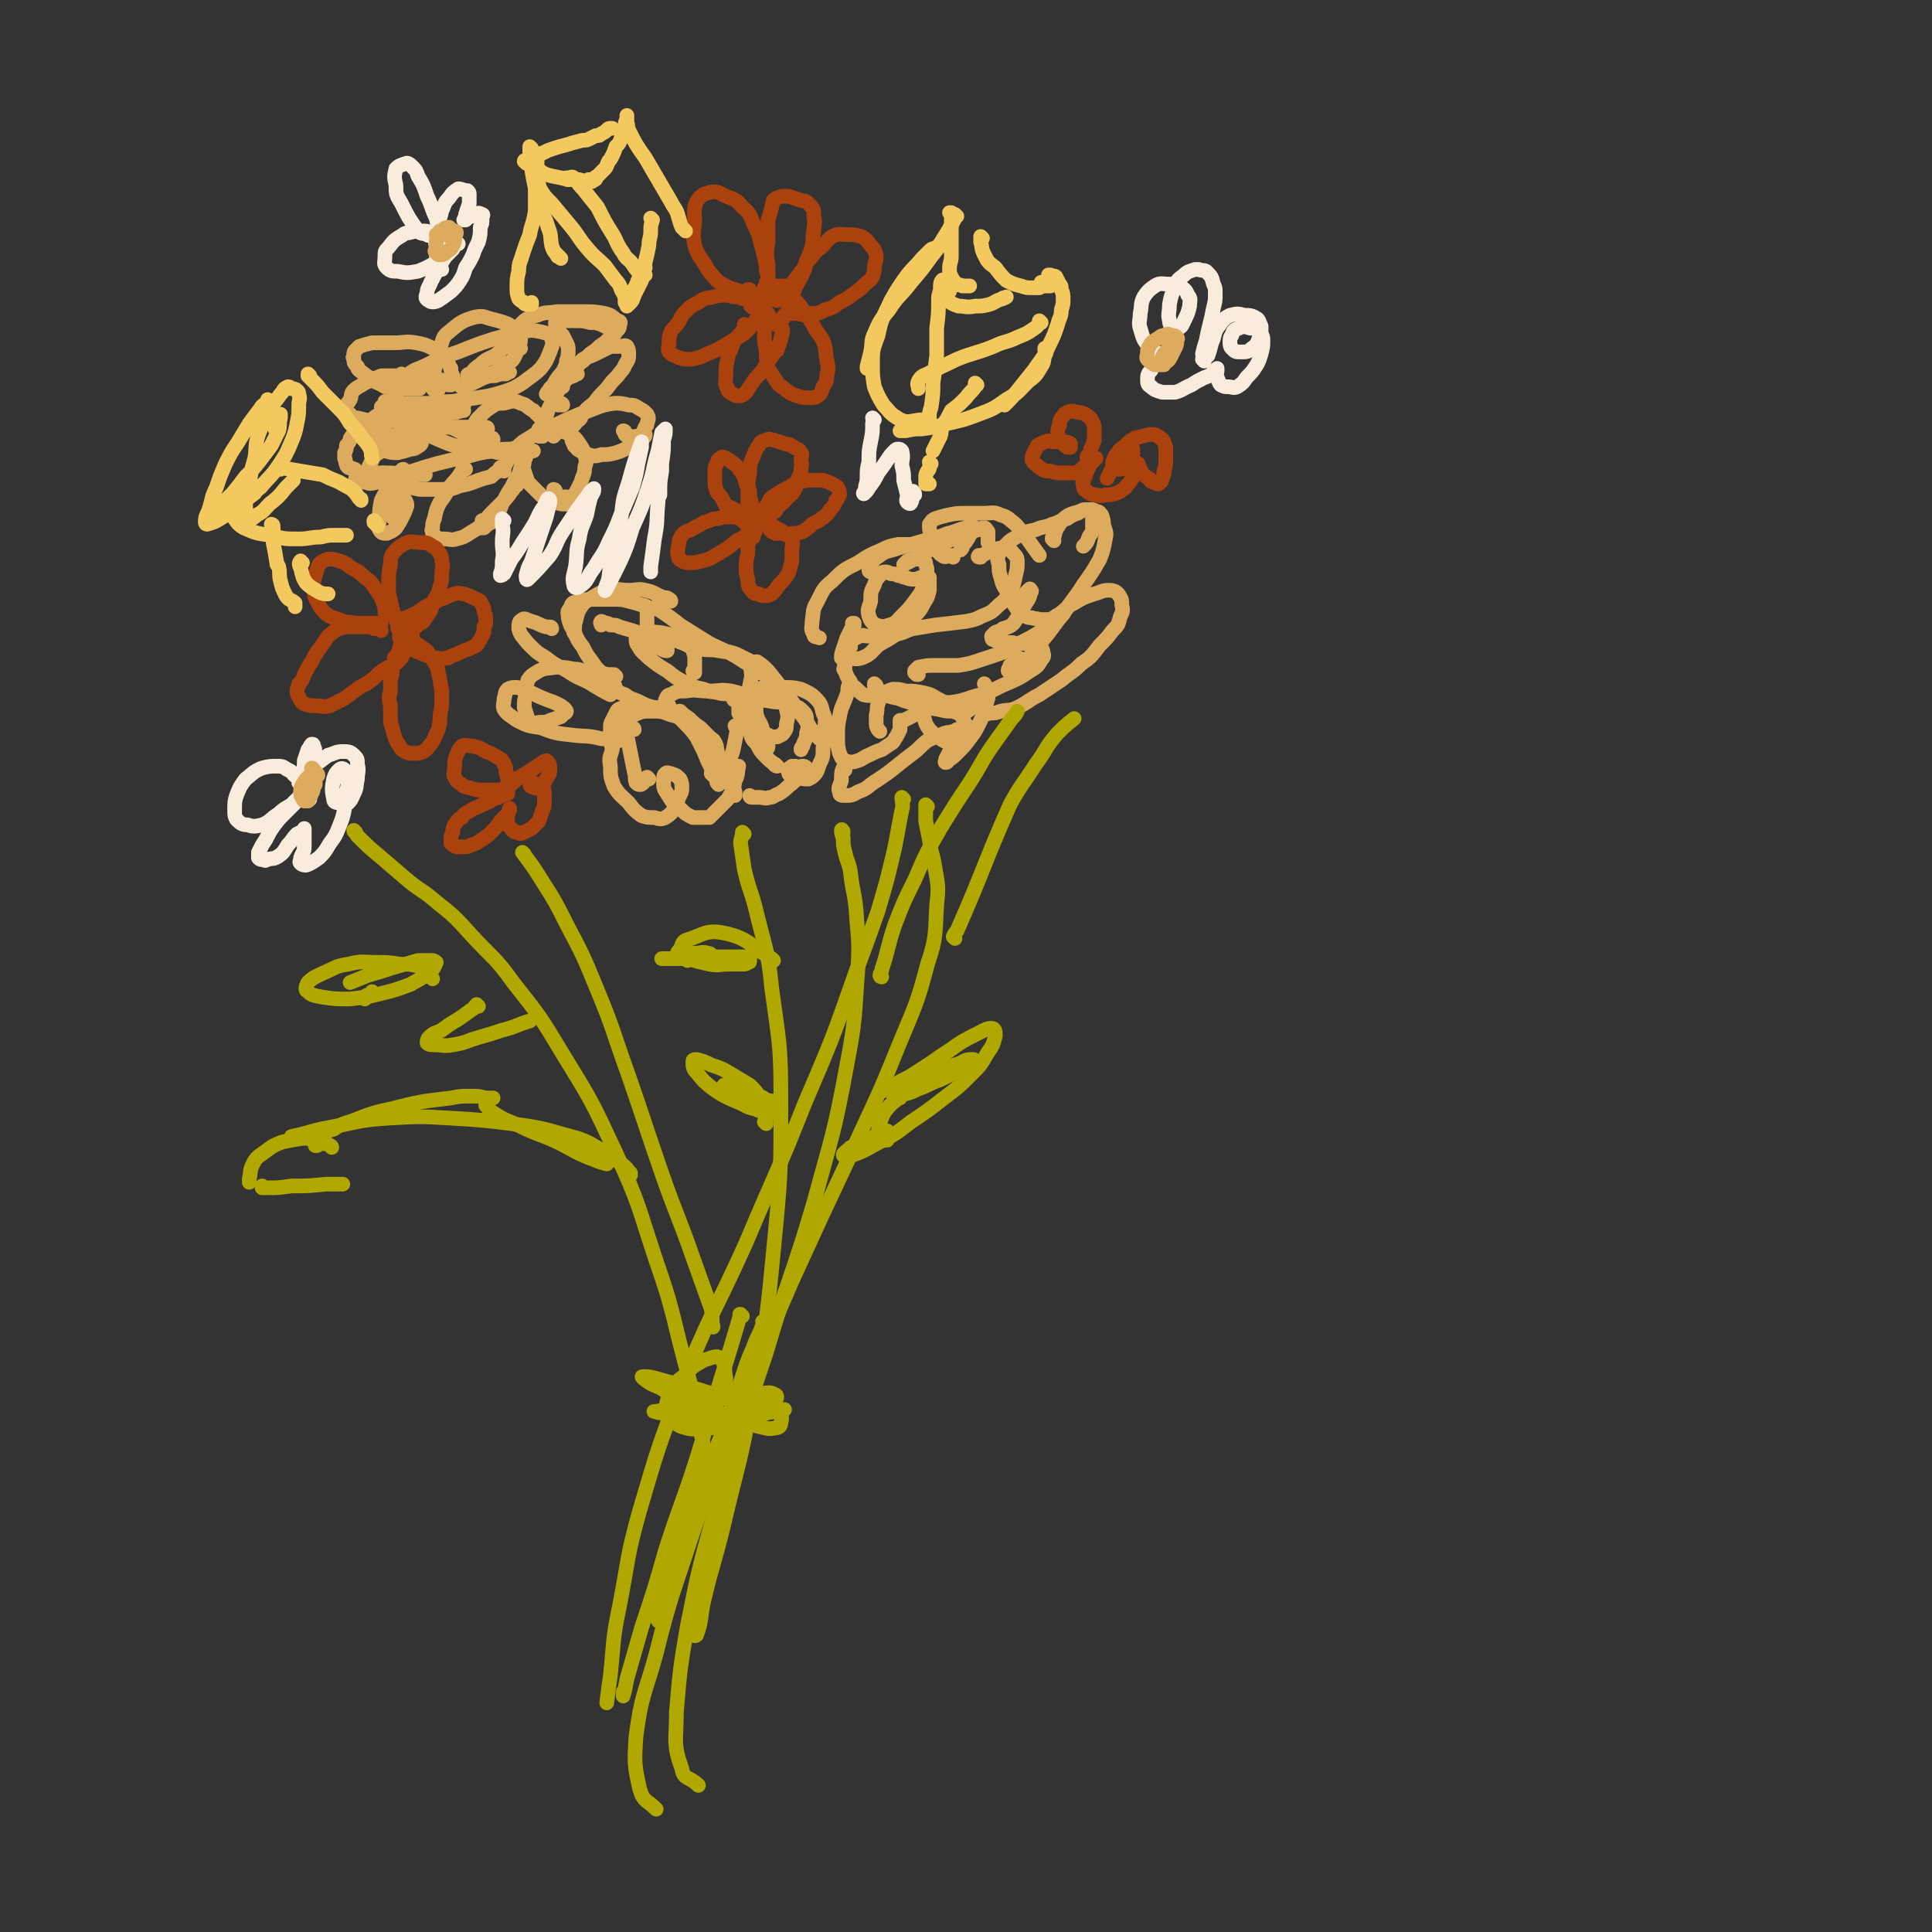 <svg viewBox='0 0 1054 1054' version='1.1' xmlns='http://www.w3.org/2000/svg' xmlns:xlink='http://www.w3.org/1999/xlink'><rect x="0" y="0" width="1054" height="1054" fill="#333333" stroke="none"/><g fill='none' stroke='rgb(220,171,94)' stroke-width='8' stroke-linecap='round' stroke-linejoin='round'><path d='M216,220c0,-1 0,-1 -1,-1 0,-1 0,0 0,0 0,1 0,1 0,1 3,0 3,0 7,0 5,0 5,0 11,0 7,0 7,-1 14,-1 6,-1 6,-1 13,-2 7,-1 7,-1 14,-3 6,-2 6,-2 11,-5 5,-4 6,-4 10,-8 3,-4 3,-4 5,-9 1,-3 2,-4 1,-7 -1,-3 -2,-3 -6,-4 -5,-1 -5,-1 -10,0 -8,1 -8,2 -16,4 -9,3 -9,3 -19,7 -9,3 -9,3 -17,7 -6,3 -7,2 -12,7 -3,2 -3,3 -4,6 -1,2 -2,3 -1,5 1,2 2,2 4,4 '/><path d='M252,211c0,0 -1,0 -1,-1 0,0 1,1 2,1 5,-2 5,-2 9,-4 4,-2 4,-2 8,-4 3,-2 3,-2 6,-4 1,-1 1,-1 3,-2 1,-1 1,-1 2,-3 1,-2 1,-2 2,-5 1,-2 1,-3 1,-5 -1,-3 -2,-3 -4,-4 -2,-3 -2,-3 -5,-4 -3,-1 -3,-1 -7,-2 -4,-1 -4,-2 -9,-1 -7,2 -8,3 -14,8 -4,3 -3,4 -5,9 -2,6 -2,6 -3,12 -1,4 -1,4 -1,8 0,2 0,2 1,3 0,0 1,0 2,0 '/><path d='M247,209c0,0 -1,-1 -1,-1 0,0 0,0 1,0 0,-1 0,-2 0,-3 -1,-2 -1,-2 -1,-4 -2,-3 -1,-3 -3,-6 -3,-3 -3,-3 -7,-5 -4,-2 -4,-2 -9,-3 -6,-1 -6,0 -12,0 -6,0 -6,0 -12,0 -4,1 -4,1 -7,2 -1,1 -1,1 -2,2 -1,1 -1,1 -1,3 0,1 -1,1 0,1 0,3 0,3 2,5 0,1 0,1 1,2 4,3 4,3 8,6 2,1 3,1 6,3 1,0 1,0 2,0 4,0 4,0 8,1 4,0 4,0 7,0 1,0 1,0 2,0 '/><path d='M241,209c0,0 0,0 -1,-1 0,0 0,1 0,1 -1,0 -1,-1 -2,-1 0,0 0,0 0,0 0,0 0,0 0,0 2,0 2,0 3,1 1,0 1,0 2,0 1,1 1,1 2,1 1,0 1,0 1,0 1,-1 1,-1 1,-1 0,0 0,0 0,0 -2,-1 -2,-1 -4,-1 -3,-1 -3,-1 -6,-1 -4,-1 -4,0 -9,-1 -1,0 -1,0 -2,0 '/><path d='M220,205c0,0 0,0 -1,-1 0,0 1,1 0,1 -2,0 -2,0 -4,0 -4,0 -4,0 -7,0 -5,2 -5,2 -9,4 -3,2 -4,2 -6,4 -2,2 -1,3 -2,5 -1,2 -2,2 -2,4 0,2 0,3 2,4 1,2 2,2 4,2 4,1 4,1 9,2 4,0 4,0 9,0 5,-1 5,-1 10,-1 5,-1 5,-1 11,-2 4,0 4,0 8,-1 3,0 3,-1 7,-1 1,-1 1,0 3,-1 0,0 0,0 1,0 '/><path d='M248,220c-1,0 -2,-1 -1,-1 0,0 0,1 1,1 1,0 1,0 3,0 0,0 0,-1 0,0 1,0 1,0 2,1 0,0 0,0 0,0 '/><path d='M209,223c0,0 -1,-1 -1,-1 2,0 3,2 6,2 5,2 5,1 11,3 6,1 6,1 13,3 5,2 5,2 10,4 4,2 4,2 8,4 2,1 2,2 4,3 2,0 2,0 3,0 '/><path d='M211,220c0,0 -1,-1 -1,-1 0,0 0,0 1,0 0,2 0,2 1,4 2,3 2,3 6,6 5,3 5,3 11,6 6,3 6,3 13,6 5,2 5,2 11,3 5,1 5,1 10,1 5,1 5,1 9,2 3,0 3,0 7,0 2,0 2,0 4,0 1,0 1,0 2,-1 '/><path d='M269,240c0,-1 0,-1 -1,-1 -2,-1 -2,0 -3,0 -2,-1 -2,-1 -3,-2 -2,-1 -2,-1 -3,-2 0,-2 0,-2 0,-4 1,-2 1,-2 3,-4 3,-3 3,-3 6,-5 3,-2 3,-2 7,-2 4,-1 5,-2 9,0 4,1 3,2 7,4 2,2 2,2 4,4 3,2 3,2 5,5 1,1 1,1 2,2 0,1 1,1 1,1 0,1 0,1 -1,2 '/><path d='M295,236c0,0 -1,-1 -1,-1 0,0 0,0 0,0 0,0 0,0 0,0 0,0 0,0 0,-1 0,0 0,0 0,0 0,0 0,0 0,0 0,1 0,1 0,2 0,0 0,0 0,1 0,0 0,0 0,1 0,0 0,0 0,0 0,-1 0,-1 0,-1 1,-1 1,-1 1,-1 0,-1 0,-1 1,-2 0,-1 0,-1 1,-3 1,-2 0,-2 1,-4 1,-3 1,-4 3,-7 1,-3 1,-3 3,-6 2,-3 2,-3 4,-6 2,-2 2,-2 5,-3 1,-1 1,-1 2,-1 '/><path d='M307,221c0,0 0,-1 -1,-1 0,0 0,1 -1,1 -1,0 -1,0 -2,-1 -1,-1 -1,-2 0,-5 1,-3 1,-3 2,-6 3,-3 3,-3 6,-6 3,-4 3,-4 7,-6 3,-3 3,-2 7,-4 4,-2 4,-2 8,-4 3,0 3,0 5,0 2,0 3,-1 4,0 1,2 1,2 1,4 0,3 0,3 -2,6 -1,3 -2,3 -4,6 -3,3 -3,3 -6,7 -4,4 -4,4 -7,8 -4,3 -4,3 -7,7 0,1 0,1 -1,2 -2,1 -1,1 -3,3 -2,1 -2,1 -4,1 -2,1 -3,1 -5,2 -1,0 -1,0 -1,0 -2,1 -2,1 -4,1 -1,0 -1,0 -2,1 -1,0 0,0 -1,0 0,0 0,0 0,1 '/><path d='M264,237c0,0 -1,-1 -1,-1 0,-1 1,0 2,-1 0,0 1,-1 1,-1 0,-1 -1,-1 -2,-1 -3,0 -3,0 -6,0 -5,0 -5,0 -10,0 -5,0 -5,0 -10,1 -6,1 -6,2 -11,3 -5,2 -5,2 -10,4 -4,2 -4,2 -7,4 -3,2 -4,2 -6,4 -1,2 -1,2 -2,4 -1,2 -1,2 -1,3 0,1 0,1 0,1 2,1 2,0 5,1 3,0 3,0 6,0 3,0 3,0 6,1 3,0 3,0 6,0 2,0 2,0 4,0 2,0 2,0 4,0 0,0 0,0 0,0 '/><path d='M210,259c0,0 0,-1 -1,-1 0,0 0,0 1,1 0,0 0,0 0,0 2,0 2,0 5,0 5,-1 5,-1 10,-2 6,-2 6,-2 13,-4 8,-2 8,-2 17,-4 7,-2 7,-2 14,-3 5,-1 5,-1 10,-1 3,-1 3,-1 6,0 2,0 2,0 3,0 1,0 1,0 2,1 1,0 1,0 1,0 '/><path d='M285,179c0,0 -1,0 -1,-1 0,0 0,0 0,-1 1,-1 1,-1 2,-2 3,-2 3,-2 7,-3 5,-2 5,-1 11,-2 7,0 7,0 14,0 6,0 6,0 12,1 4,1 4,2 7,4 1,0 2,1 1,2 0,2 0,2 -2,4 -1,2 -1,2 -4,4 -2,2 -2,2 -5,4 -2,2 -2,2 -5,4 -2,2 -2,2 -4,3 -1,1 -1,1 -2,2 0,1 0,1 -1,1 0,1 0,1 -1,1 '/><path d='M307,211c0,0 -1,-1 -1,-1 -1,1 -1,2 -2,2 -2,2 -2,1 -4,2 -1,0 -1,0 -2,1 0,0 0,0 0,0 0,0 0,0 0,0 1,-2 1,-1 2,-3 2,-2 2,-2 3,-4 2,-3 2,-3 4,-5 1,-3 2,-3 2,-6 1,-3 1,-3 1,-6 0,-2 0,-2 -1,-4 -1,-2 -1,-2 -2,-4 -2,-2 -2,-2 -3,-4 -1,-1 -1,-2 -1,-3 0,0 0,-1 1,-1 2,0 2,0 4,0 3,0 3,0 6,0 4,0 4,0 8,1 3,0 3,0 6,1 2,1 2,1 4,2 '/><path d='M284,190c-1,0 -1,-1 -1,-1 -1,0 0,0 0,0 -3,0 -3,-1 -6,0 -4,1 -3,2 -7,5 -4,2 -5,2 -8,5 -3,2 -3,2 -5,5 -1,0 -2,0 -2,1 0,0 0,1 1,1 1,0 1,0 3,0 3,0 3,0 5,0 3,-1 3,-1 6,-1 3,-1 3,-1 6,-1 1,-1 1,-1 2,-1 '/><path d='M211,226c0,0 0,-1 -1,-1 0,0 -1,0 -1,1 -3,1 -3,0 -5,2 -2,1 -2,2 -3,4 -1,2 -1,3 -1,6 1,3 1,3 4,5 2,2 3,2 6,3 4,1 4,1 7,1 4,-1 4,-1 7,-2 3,0 3,-1 5,-2 1,-1 1,-1 1,-2 0,0 0,0 0,-1 '/><path d='M220,238c0,0 0,-1 -1,-1 -3,0 -3,1 -6,1 -4,0 -4,-1 -8,-1 -1,0 -1,0 -3,0 -2,0 -2,0 -5,0 -1,0 -1,0 -1,0 -1,0 -2,0 -3,0 0,1 -1,0 -1,1 -1,1 -1,1 -1,2 -1,2 -1,2 -2,3 0,2 0,2 -1,4 0,1 0,1 0,3 1,2 0,2 1,3 0,1 0,1 1,2 2,1 2,0 3,1 1,0 1,0 1,1 '/><path d='M195,262c0,0 -1,-1 -1,-1 0,0 1,0 1,1 0,0 -1,0 -1,0 0,0 0,1 1,1 2,0 2,0 4,0 3,1 3,1 7,0 2,0 2,0 4,0 '/><path d='M213,264c0,0 -1,-1 -1,-1 0,0 0,0 0,0 2,1 2,1 3,1 2,1 2,1 5,1 4,1 4,1 9,2 6,0 6,0 11,0 6,0 6,0 11,-2 5,-1 5,-1 10,-3 3,-1 3,-1 7,-2 2,-2 2,-2 4,-3 1,-1 0,-1 1,-2 '/><path d='M254,256c-1,0 -1,-1 -1,-1 -1,0 0,1 -1,2 -3,5 -3,4 -7,9 -2,4 -2,4 -5,8 -2,4 -2,4 -3,9 -1,2 -1,3 -1,5 0,1 -1,1 0,2 0,2 0,2 2,3 1,1 2,1 4,1 4,0 4,1 7,0 4,-1 4,-1 7,-3 3,-2 4,-2 7,-5 3,-3 2,-3 5,-6 3,-3 3,-3 6,-6 3,-3 3,-3 5,-6 1,-1 1,-1 2,-3 1,0 1,0 1,-1 '/><path d='M264,285c0,0 0,-1 -1,-1 0,0 1,0 1,1 0,1 -1,1 -1,3 0,0 1,0 1,0 2,-2 2,-2 4,-3 2,-3 2,-3 4,-6 2,-3 1,-3 3,-6 2,-4 2,-4 4,-7 2,-4 2,-4 4,-7 1,-3 1,-4 2,-7 1,-1 1,-1 2,-3 0,0 0,-1 0,-1 0,0 0,0 0,1 0,1 -1,1 -1,3 0,2 -1,2 0,5 1,3 1,3 2,6 3,3 3,3 6,6 2,2 2,2 4,3 3,1 3,1 5,2 3,1 3,1 5,1 1,0 2,0 3,0 1,0 1,0 2,0 '/><path d='M303,268c0,0 0,-1 -1,-1 0,0 1,0 1,1 0,0 0,1 0,1 1,1 1,2 3,2 1,1 1,0 2,0 2,0 2,1 4,0 2,-2 2,-2 3,-4 1,-2 1,-2 2,-4 1,-4 2,-4 2,-8 1,-3 1,-3 0,-7 -1,-3 -1,-3 -3,-6 -2,-3 -2,-3 -5,-5 -2,-1 -2,-1 -5,-2 -1,0 -1,0 -1,0 -1,0 -1,1 -1,1 '/><path d='M313,241c0,-1 -1,-2 -1,-1 0,0 0,1 1,2 0,2 1,1 2,3 0,0 0,0 0,0 3,2 3,2 6,3 3,1 4,1 7,0 4,0 4,0 8,-1 3,-1 3,-1 7,-3 2,-1 2,-1 4,-3 2,-1 2,-1 4,-2 1,-1 1,-1 1,-2 0,0 0,0 0,0 '/><path d='M341,236c0,0 0,-1 -1,-1 0,0 1,0 1,1 0,1 0,1 0,1 1,1 1,1 3,1 1,0 1,1 3,0 2,0 2,0 3,-1 1,-1 1,-2 2,-4 1,-1 1,-1 1,-2 1,-3 1,-3 0,-5 -2,-2 -2,-2 -4,-3 -3,-2 -3,-2 -6,-2 -4,-1 -4,-1 -8,-1 -6,1 -6,1 -11,3 -8,3 -8,3 -15,6 -8,4 -8,3 -16,7 -5,4 -6,3 -11,8 -3,3 -2,3 -5,7 -1,2 -1,2 -2,4 0,1 0,1 0,2 '/><path d='M221,257c-1,0 -1,-1 -1,-1 -1,0 -1,1 -2,2 -2,3 -3,3 -5,7 -3,4 -3,4 -5,8 -1,5 -1,5 -1,10 0,3 -1,4 0,6 1,2 2,2 4,2 2,-1 3,-1 5,-3 2,-3 2,-3 4,-7 1,-2 1,-2 2,-5 0,-1 0,-2 -1,-3 0,-1 -1,-1 -3,-1 -1,-1 -2,-1 -3,0 -1,1 -1,2 -1,3 -1,3 -1,3 0,6 0,2 1,2 2,3 '/></g>
<g fill='none' stroke='rgb(171,65,13)' stroke-width='8' stroke-linecap='round' stroke-linejoin='round'><path d='M419,155c0,0 -1,0 -1,-1 0,0 1,1 1,0 0,-1 0,-2 0,-4 -1,-2 -1,-2 -1,-5 -1,-5 -1,-5 -2,-9 -2,-6 -1,-6 -4,-12 -3,-6 -2,-7 -7,-11 -3,-4 -4,-4 -9,-6 -4,-2 -5,-3 -9,-2 -4,1 -5,2 -7,5 -2,5 -1,6 -1,11 -1,7 -1,7 0,13 2,6 3,6 6,11 2,4 3,4 6,8 3,2 3,2 7,4 3,1 3,1 6,2 1,0 1,0 2,0 1,0 1,0 2,-1 1,0 0,0 1,0 '/><path d='M411,168c-1,-1 -1,-1 -1,-1 -1,0 0,0 0,0 0,0 0,-1 0,-2 -1,-1 -1,-1 -3,-2 -2,0 -2,0 -4,-1 -3,0 -3,0 -6,-1 -4,0 -4,0 -8,1 -4,1 -4,0 -8,3 -4,2 -4,2 -7,5 -3,3 -2,3 -4,6 -2,3 -3,3 -4,5 -1,3 -1,3 -1,6 0,2 -1,3 0,5 2,2 3,2 5,3 3,1 4,1 7,1 5,-1 5,-1 9,-3 5,-2 5,-2 10,-5 5,-3 5,-3 10,-6 3,-3 3,-3 6,-7 2,-2 1,-2 3,-4 1,-2 1,-2 2,-3 0,-1 0,-1 0,-2 0,0 0,0 0,-1 0,0 0,0 1,0 '/><path d='M421,174c-1,0 -1,0 -1,-1 -1,-1 -1,-1 -1,-2 0,0 0,0 0,0 -1,-1 -1,-1 -1,0 -1,2 -1,2 -1,4 0,3 0,3 0,7 0,4 0,4 1,9 0,5 0,5 1,10 2,3 2,3 4,6 2,4 3,3 6,6 3,2 3,2 6,3 3,1 4,1 7,1 2,0 3,0 4,-1 2,-1 2,-2 3,-5 2,-3 2,-3 2,-6 1,-4 1,-4 0,-9 -1,-5 0,-5 -2,-10 -2,-4 -3,-4 -5,-8 -3,-5 -3,-5 -6,-9 -2,-3 -2,-3 -5,-6 -1,-2 -2,-2 -4,-3 -1,-1 -1,-1 -2,-1 0,0 0,0 -1,0 '/><path d='M435,170c-1,0 -1,0 -1,-1 -1,0 0,1 0,1 -1,0 -2,0 -3,0 0,0 0,0 0,0 -1,0 0,0 0,1 2,0 2,0 4,0 4,1 4,1 7,0 4,0 5,0 8,-2 4,-1 4,-1 8,-4 4,-2 4,-2 8,-5 3,-2 3,-2 6,-5 2,-2 3,-2 4,-4 1,-3 1,-3 1,-6 1,-3 1,-3 1,-6 -1,-3 -1,-3 -3,-5 -2,-3 -2,-3 -5,-5 -4,-1 -4,-1 -8,-1 -4,0 -4,-1 -8,1 -3,2 -3,3 -6,6 -3,2 -3,2 -5,5 -3,3 -3,3 -5,7 -2,2 -2,3 -4,5 -2,3 -1,3 -3,5 0,1 0,1 -1,3 0,0 0,1 0,1 0,0 1,0 1,1 0,0 0,0 1,0 '/><path d='M432,164c0,0 -1,-1 -1,-1 0,0 0,0 0,0 0,0 0,0 0,0 1,-1 1,-1 1,-2 2,-3 1,-3 3,-6 1,-3 2,-3 3,-6 2,-4 1,-4 2,-7 2,-4 2,-4 3,-8 1,-4 0,-4 1,-8 0,-4 1,-4 0,-8 0,-4 0,-4 -3,-7 -2,-2 -2,-1 -5,-2 -3,-1 -3,-1 -6,-2 -3,0 -4,0 -6,1 -3,1 -2,2 -3,5 -1,4 -1,4 -2,7 0,6 0,6 0,12 -1,6 -1,6 0,12 0,4 0,4 0,8 1,3 1,4 2,7 1,2 2,1 3,3 0,1 0,1 0,2 '/><path d='M418,158c0,-1 0,-1 -1,-1 0,-1 1,0 1,0 -1,1 -1,1 -2,2 -1,2 -1,2 -1,4 0,3 0,4 0,7 0,2 0,2 2,4 1,2 1,2 3,2 2,1 2,1 4,0 2,-1 2,-1 3,-2 2,-3 3,-3 4,-6 1,-2 0,-2 1,-5 0,-2 1,-2 0,-4 0,-1 0,-2 0,-2 -2,-1 -3,-1 -5,-1 -3,0 -3,0 -6,1 -3,2 -3,2 -5,4 -2,2 -2,2 -2,4 -1,3 -1,3 0,6 0,2 0,2 2,4 1,1 2,1 3,1 2,0 3,1 5,0 2,-1 2,-1 3,-3 2,-2 2,-2 3,-4 1,-2 1,-2 1,-4 0,-2 0,-2 0,-4 -1,-1 -1,-1 -3,-2 -2,-1 -2,-1 -4,-1 -3,0 -3,1 -6,2 -2,1 -1,1 -2,2 '/><path d='M407,178c0,0 -1,-1 -1,-1 0,0 0,1 0,2 -2,3 -2,3 -4,5 -2,3 -2,3 -3,6 -1,3 -2,3 -2,6 -1,4 -1,5 -1,9 0,3 -1,4 1,7 0,2 1,2 3,3 1,1 2,1 3,1 2,0 3,-1 4,-2 2,-3 2,-3 4,-6 2,-3 3,-3 5,-6 2,-3 2,-3 4,-6 2,-3 2,-3 4,-5 1,-3 1,-3 2,-6 0,-2 1,-2 1,-5 0,-1 -1,-1 -2,-2 0,0 0,0 0,0 '/><path d='M211,335c0,0 -1,-1 -1,-1 0,0 0,0 0,0 0,-1 0,-1 0,-3 -1,-2 -1,-2 -2,-5 -2,-3 -2,-3 -4,-6 -2,-3 -2,-3 -5,-5 -3,-3 -3,-3 -7,-5 -3,-2 -3,-3 -7,-4 -3,-1 -3,-1 -6,-1 -3,1 -3,1 -5,3 -1,2 -1,3 -2,6 -1,3 -1,3 -1,7 1,4 0,4 2,7 2,4 2,4 5,7 3,2 4,2 7,3 4,2 5,1 9,2 3,0 3,0 7,0 2,0 2,0 4,0 2,0 2,0 3,0 '/><path d='M208,344c0,0 -1,-1 -1,-1 -1,0 -1,0 -2,0 -1,0 -1,0 -3,-1 -2,0 -2,0 -4,0 -3,0 -3,0 -7,0 -3,0 -3,0 -6,1 -3,1 -3,2 -6,4 -2,3 -2,3 -4,6 -3,4 -3,4 -5,8 -2,3 -2,3 -4,7 -1,3 -1,3 -3,5 0,2 -1,2 -1,4 0,1 0,2 1,3 1,2 1,3 3,4 3,1 3,1 6,1 4,0 4,1 8,0 4,-2 4,-2 8,-4 4,-3 4,-3 8,-6 4,-2 4,-2 8,-5 3,-3 3,-3 6,-5 3,-2 4,-1 6,-3 2,-2 2,-2 3,-3 1,-2 1,-2 1,-3 0,-1 0,-1 0,-2 0,-1 0,-1 0,-2 -1,0 -1,0 -1,0 0,0 -1,1 -1,1 0,1 0,1 0,1 0,1 0,1 0,1 -1,1 -1,1 -1,2 0,0 0,0 0,1 -1,1 -1,1 -1,2 '/><path d='M216,360c0,0 -1,-1 -1,-1 0,0 0,0 0,0 1,1 0,1 0,2 0,3 -1,2 -1,5 0,2 0,2 -1,5 0,3 0,3 0,6 -1,4 -1,4 0,8 0,4 0,4 0,9 1,3 1,3 2,7 1,3 1,3 3,6 1,2 1,2 3,3 2,1 2,1 4,1 3,0 4,0 6,-1 3,-2 2,-2 4,-4 2,-3 2,-3 3,-6 2,-3 1,-3 2,-6 0,-4 0,-4 1,-9 0,-4 0,-4 0,-8 -1,-6 -1,-6 -2,-11 -1,-4 -2,-4 -4,-8 -2,-3 -2,-3 -5,-5 -3,-2 -3,-2 -6,-4 -2,-1 -2,-1 -3,-2 -1,-1 -1,-1 -2,-1 -1,0 -1,0 -1,0 0,0 0,0 0,0 0,1 0,1 0,1 0,0 0,0 0,1 1,1 1,1 1,1 1,1 1,1 2,2 1,1 1,1 3,2 2,2 2,2 5,3 2,1 2,1 5,2 2,1 2,1 4,1 2,0 2,1 5,0 2,0 2,0 3,-1 3,-1 3,-1 5,-2 2,-1 2,-1 5,-2 2,-1 2,-1 4,-2 1,-1 1,-2 2,-3 1,-2 1,-2 2,-4 0,-1 0,-1 0,-3 1,-1 1,-1 1,-3 0,-1 0,-1 0,-3 -1,-2 -1,-2 -1,-4 -1,-2 -1,-2 -2,-4 -2,-1 -2,-1 -4,-2 -2,-1 -2,-1 -5,-2 -2,0 -2,-1 -5,0 -4,1 -4,2 -8,3 -4,2 -4,2 -8,4 -4,3 -4,3 -8,5 -3,1 -3,1 -5,2 -1,1 -1,1 -2,2 0,1 0,1 0,2 0,1 0,1 0,1 1,0 1,0 1,0 0,0 0,0 1,0 0,0 0,-1 1,-1 '/><path d='M227,342c0,-1 -1,-1 -1,-1 0,0 1,0 1,0 2,-1 3,-1 4,-2 2,-3 2,-3 4,-6 1,-3 1,-3 2,-6 2,-3 2,-3 3,-7 1,-3 1,-3 1,-7 0,-3 1,-3 0,-7 0,-2 0,-2 -1,-4 -2,-3 -2,-3 -4,-4 -3,-2 -3,-2 -6,-2 -4,0 -5,-1 -8,0 -4,2 -4,2 -7,5 -2,3 -2,4 -2,7 -1,5 -1,5 -1,10 0,1 0,1 0,3 0,1 0,1 0,2 2,9 2,10 5,18 2,3 2,2 4,4 2,2 2,1 4,2 0,1 0,1 0,1 '/><path d='M412,288c0,-1 -1,-1 -1,-1 0,0 0,0 0,0 0,0 0,0 0,-1 0,-2 0,-2 0,-4 -1,-3 0,-3 -1,-5 0,-3 0,-3 -1,-6 0,-4 0,-4 -2,-7 -1,-4 -1,-4 -3,-7 -2,-3 -2,-3 -5,-5 -1,-1 -1,-1 -3,-2 -2,-1 -2,-1 -3,0 -2,1 -1,1 -2,3 -1,2 -1,2 -1,4 0,2 0,3 0,5 0,3 0,3 1,6 1,2 2,2 3,4 1,2 1,2 2,4 1,1 1,0 3,1 1,1 1,1 2,1 '/><path d='M409,288c0,0 -1,0 -1,-1 0,0 0,1 0,0 0,0 0,0 0,-1 -1,-1 -1,-1 -2,-1 -1,-1 -1,-1 -2,-2 -3,-1 -3,-1 -6,-1 -3,0 -3,0 -7,1 -3,0 -3,1 -7,2 -3,2 -4,2 -7,4 -3,1 -3,1 -5,3 -2,3 -1,3 -2,6 0,2 -1,3 0,5 0,1 0,2 2,3 2,1 2,1 4,1 3,0 3,0 7,-1 5,-1 5,-2 9,-4 5,-3 5,-3 10,-7 4,-2 4,-2 7,-5 1,-1 1,-2 3,-3 0,-1 1,-1 1,-1 0,0 0,0 0,-1 0,0 0,0 0,0 0,1 0,1 -1,1 '/><path d='M411,293c-1,0 -1,-1 -1,-1 -1,0 0,0 0,1 -1,2 -1,2 -2,4 0,3 0,3 0,5 -1,4 -1,4 -1,7 0,4 0,4 1,7 0,3 0,4 2,6 1,2 2,2 4,2 1,1 2,1 4,1 1,0 1,0 3,-1 2,-2 2,-2 4,-5 3,-3 3,-3 5,-6 1,-3 1,-3 2,-7 0,-3 0,-3 0,-6 0,-3 1,-3 0,-6 -2,-2 -3,-2 -5,-4 -3,-2 -3,-1 -5,-3 -1,0 -1,-1 -3,-1 0,0 0,-1 0,0 0,0 0,0 0,0 '/><path d='M421,290c0,0 -1,-1 -1,-1 0,0 0,0 1,1 0,0 1,0 2,1 2,0 2,0 4,0 2,1 3,1 5,0 3,0 3,0 6,-1 3,-2 3,-2 5,-4 3,-2 3,-1 5,-3 3,-2 3,-2 5,-5 2,-2 2,-2 3,-5 1,-1 1,-1 2,-3 0,-2 0,-2 -1,-4 -1,-1 -1,-1 -3,-2 -2,-1 -2,-1 -5,-2 -3,0 -3,0 -6,0 -3,0 -3,0 -7,1 -3,1 -3,1 -6,3 -4,2 -4,2 -7,4 -3,2 -3,2 -4,5 -2,2 -2,2 -2,4 -1,1 -1,2 -1,3 0,1 0,1 0,1 0,0 0,0 1,0 0,0 0,0 1,0 0,0 0,0 0,0 0,0 0,0 0,0 0,1 0,0 0,0 1,0 1,-1 2,-1 1,-2 1,-2 3,-3 1,-2 1,-2 2,-3 2,-2 3,-2 4,-4 2,-2 3,-2 4,-4 2,-3 1,-3 2,-6 1,-3 2,-3 2,-7 1,-2 0,-2 0,-4 0,-2 1,-3 0,-4 -1,-2 -2,-2 -4,-3 -2,-2 -2,-1 -5,-2 -3,-1 -3,-1 -6,-2 -2,0 -2,-1 -4,0 -3,1 -3,1 -4,3 -2,3 -2,3 -3,6 -2,4 -2,5 -2,9 -1,5 -1,5 -1,11 0,5 0,5 0,10 0,4 0,4 1,8 1,2 1,1 3,3 '/></g>
<g fill='none' stroke='rgb(243,200,95)' stroke-width='8' stroke-linecap='round' stroke-linejoin='round'><path d='M290,81c0,0 -1,-1 -1,-1 0,0 0,1 0,1 0,2 0,2 0,5 2,12 2,13 5,25 2,7 3,6 5,13 2,5 1,5 2,10 1,3 1,3 3,5 0,1 0,1 1,1 1,1 1,1 1,1 '/><path d='M287,89c0,-1 -1,-2 -1,-1 3,1 3,2 7,4 4,3 4,3 8,4 5,1 5,1 9,2 3,0 3,0 6,0 3,1 3,1 5,0 2,0 2,1 3,0 1,0 1,0 1,-1 '/><path d='M323,99c0,0 -1,-1 -1,-1 0,0 0,1 0,0 2,0 2,-1 4,-2 2,-2 2,-2 4,-4 1,-1 1,-2 2,-4 1,-1 1,-1 2,-3 1,-2 1,-2 2,-5 2,-2 2,-2 3,-5 1,-3 1,-3 2,-6 0,-2 0,-2 1,-4 0,-1 0,-1 0,-1 0,0 0,-1 0,-1 0,0 0,1 0,1 0,0 0,0 0,1 0,0 0,0 0,1 0,1 0,1 0,1 1,2 0,2 1,4 4,8 4,8 9,15 7,12 7,12 14,24 2,4 3,4 4,8 1,3 1,4 2,6 1,1 1,1 2,2 '/><path d='M293,85c0,0 -1,-1 -1,-1 0,0 0,0 0,0 1,0 1,0 1,0 2,0 2,0 4,-1 2,-1 2,-1 5,-2 3,-1 3,-1 7,-2 3,-1 3,-1 7,-2 3,-1 3,0 5,-1 2,-1 2,-1 4,-2 2,0 2,0 3,-1 2,-1 2,-1 3,-2 1,-1 1,-1 2,-1 1,0 1,0 1,0 '/><path d='M294,85c-1,-1 -1,-1 -1,-1 -1,-1 0,0 0,0 0,1 0,1 0,2 0,4 0,4 0,8 0,5 -1,5 -1,10 0,6 0,6 0,11 -1,7 -2,7 -3,13 -2,5 -2,5 -4,11 -1,4 -2,4 -2,9 -1,4 -1,4 -1,9 0,3 0,3 1,6 1,1 1,1 3,2 0,1 1,1 1,1 1,0 1,0 3,0 0,0 0,0 0,-1 '/><path d='M310,98c0,0 -1,0 -1,-1 0,0 1,0 1,0 1,0 2,-1 3,0 2,2 2,3 5,6 4,5 4,5 8,10 4,8 4,8 9,16 2,4 2,5 5,9 2,4 3,3 5,6 2,3 2,3 4,5 1,1 1,0 3,1 '/><path d='M294,101c0,0 -1,-1 -1,-1 0,0 0,1 1,2 3,5 3,5 7,9 5,6 5,6 10,12 5,6 4,6 9,12 5,6 5,5 10,10 3,4 3,4 6,8 3,3 2,4 4,7 1,2 1,2 1,5 '/><path d='M356,120c0,0 -1,-1 -1,-1 0,0 1,1 1,1 -1,3 -1,3 -1,6 0,4 -1,4 -1,8 -1,5 -1,5 -2,9 -1,5 -1,5 -2,10 -2,4 -2,4 -4,8 -1,3 -1,3 -2,4 -1,1 -1,1 -2,2 '/><path d='M352,146c0,0 0,-1 -1,-1 0,1 1,1 0,3 -1,3 -1,3 -3,5 -1,3 -1,3 -3,6 0,2 0,2 -1,4 0,1 0,1 0,1 '/><path d='M522,118c0,0 -1,-1 -1,-1 0,0 0,1 0,2 -2,4 -2,4 -5,9 -4,6 -3,6 -8,12 -5,7 -5,7 -11,14 -6,8 -7,7 -12,15 -5,6 -5,6 -8,13 -2,4 -1,5 -2,10 -1,4 -1,4 -2,8 0,0 0,1 0,1 '/><path d='M519,117c0,0 0,-1 -1,-1 0,0 1,0 1,0 0,3 0,3 0,6 0,5 0,5 0,9 0,4 0,4 0,9 0,3 -1,3 -1,7 0,2 0,2 1,4 1,2 1,2 3,4 1,1 2,0 3,1 2,0 2,0 3,0 0,0 0,0 1,0 '/><path d='M518,159c0,0 -1,-1 -1,-1 0,1 0,1 0,2 0,2 -1,2 0,4 0,0 0,0 0,0 3,2 3,2 6,3 4,0 4,1 9,0 4,0 4,0 8,-1 3,-1 3,-2 7,-3 0,-1 1,0 2,-1 '/><path d='M569,155c0,0 -1,-1 -1,-1 0,0 0,1 1,1 0,-1 0,-1 0,-1 0,0 0,0 0,0 0,0 0,0 0,0 1,1 1,1 1,1 0,0 0,0 0,0 0,1 0,1 0,1 1,0 1,0 1,0 1,0 1,0 2,0 0,-1 0,-1 0,-1 1,0 0,0 0,0 '/><path d='M536,130c0,0 -1,-1 -1,-1 0,1 0,2 0,3 1,3 0,3 2,7 2,4 2,4 6,7 3,4 3,4 6,7 4,2 4,2 8,3 3,1 3,1 6,1 2,0 2,0 4,0 '/><path d='M573,151c0,0 -1,-1 -1,-1 0,0 0,0 0,0 1,0 1,0 1,0 1,1 2,0 3,1 1,2 1,2 2,4 1,1 1,1 1,3 1,2 1,3 1,5 0,3 0,3 -1,6 0,4 -1,4 -2,8 -2,6 -2,6 -5,12 -3,7 -4,7 -8,13 -4,5 -4,5 -8,10 -4,5 -4,5 -8,9 '/><path d='M571,191c0,0 -1,0 -1,-1 0,0 0,1 0,1 1,1 1,1 0,3 -1,3 0,3 -2,6 -3,5 -3,5 -7,8 -6,6 -5,6 -12,10 -7,5 -7,5 -15,8 -8,3 -8,3 -17,5 -7,2 -7,2 -14,3 -4,0 -4,0 -9,1 -2,0 -2,0 -3,0 '/><path d='M514,134c-1,0 -1,-1 -1,-1 0,0 0,0 0,0 -1,1 -1,1 -2,2 -2,1 -2,0 -4,2 -2,2 -2,2 -4,4 -4,5 -4,4 -8,9 -5,7 -5,7 -9,14 -4,9 -5,9 -7,19 -3,8 -3,8 -3,16 0,6 0,6 1,12 2,5 2,5 5,10 3,3 3,4 6,6 3,2 3,2 6,3 5,0 5,-1 10,-1 '/><path d='M515,154c0,0 -1,-2 -1,-1 -1,1 -1,2 -1,4 0,3 -1,3 -1,6 0,8 0,8 -1,16 0,8 0,8 0,15 -1,8 -1,8 -2,15 0,6 0,6 -1,13 -1,3 -1,3 -1,6 0,1 0,1 -1,1 0,1 0,1 -1,1 '/><path d='M568,176c0,0 -1,-1 -1,-1 0,0 0,0 0,1 -1,2 -1,2 -4,4 -3,2 -3,2 -8,4 -6,3 -7,2 -13,5 -10,4 -10,3 -20,7 -8,4 -9,4 -16,8 -3,1 -4,2 -5,4 -1,2 0,2 0,4 '/><path d='M533,210c0,0 -1,-1 -1,-1 0,1 0,1 0,2 -2,3 -3,3 -5,6 -4,4 -4,4 -8,7 -2,4 -2,4 -4,7 -2,3 -1,4 -2,7 -1,2 -1,2 -2,4 -1,2 -1,2 -2,4 '/><path d='M508,253c0,0 -1,-1 -1,-1 0,1 1,2 0,3 0,1 0,1 -1,2 -1,2 -1,2 -1,3 0,1 0,1 0,3 0,0 0,0 0,1 1,0 1,0 2,0 '/><path d='M151,235c0,0 -1,-1 -1,-1 0,0 0,0 0,0 1,-2 1,-2 2,-4 0,-2 0,-2 1,-3 0,0 0,-1 0,-1 0,1 0,1 0,2 -1,4 0,4 -1,7 -2,4 -2,4 -4,8 -3,4 -3,4 -6,8 -4,5 -4,5 -8,9 -3,4 -3,4 -7,9 -3,3 -3,3 -7,7 0,1 0,1 -1,2 -2,2 -2,2 -4,4 0,0 0,0 0,1 0,0 0,0 0,0 -1,0 -1,0 -1,0 0,-1 0,-2 0,-3 0,-1 0,-2 1,-3 0,0 1,0 1,0 2,-1 2,-1 3,-3 0,0 0,0 1,-1 '/><path d='M147,219c0,0 -1,-1 -1,-1 0,0 0,0 0,1 -2,2 -3,2 -4,4 -3,4 -3,4 -6,8 -3,5 -3,5 -6,10 -4,6 -4,6 -7,12 -3,7 -3,7 -5,13 -3,6 -2,6 -4,12 -1,3 -2,3 -2,7 0,0 0,1 1,1 3,-1 4,-1 7,-3 5,-3 5,-4 10,-7 5,-4 5,-4 9,-7 1,-2 2,-2 3,-3 5,-6 6,-6 10,-12 4,-6 4,-6 7,-13 2,-5 2,-5 3,-10 1,-5 1,-5 1,-10 0,-3 1,-3 0,-6 0,-1 0,-1 -1,-2 -1,-1 -2,-1 -3,-1 -1,-1 -1,-1 -2,-1 -2,1 -2,1 -3,3 -2,2 -2,3 -4,5 -2,4 -3,4 -5,8 -2,5 -2,5 -4,10 -2,6 -1,7 -2,13 -2,7 -2,7 -3,15 -2,6 -2,6 -2,12 0,3 -1,5 1,6 1,1 3,0 5,-2 4,-2 4,-3 7,-6 5,-4 5,-4 9,-9 2,-2 2,-2 4,-4 '/><path d='M131,282c0,0 0,0 -1,-1 -1,0 -1,0 -2,0 0,0 -1,-1 -1,-1 0,1 0,2 1,3 2,3 2,3 5,5 7,3 7,3 15,4 7,2 7,2 15,2 6,0 6,-1 12,-1 4,-1 4,-1 8,-1 1,0 1,0 2,0 2,0 2,0 4,0 '/><path d='M153,256c0,0 -1,-1 -1,-1 0,0 0,0 1,0 5,1 5,1 11,2 6,1 6,1 12,2 4,2 4,2 9,4 3,2 4,2 7,4 2,2 2,2 4,5 1,0 1,0 1,1 '/><path d='M169,205c0,0 -1,-1 -1,-1 0,0 0,1 0,1 1,1 1,1 2,2 3,3 3,3 6,7 4,4 4,4 8,8 4,4 4,4 7,9 3,3 3,3 6,7 2,3 3,3 5,7 1,2 0,2 1,5 '/><path d='M149,287c0,0 0,-1 -1,-1 0,0 1,0 1,1 0,0 0,0 0,1 0,4 0,4 0,8 1,5 1,5 2,11 0,1 0,1 1,2 1,4 0,4 1,8 1,4 1,4 3,8 2,3 3,2 5,4 0,1 0,1 0,2 '/><path d='M165,307c-1,0 -1,-1 -1,-1 -1,1 -1,2 0,4 1,4 1,5 3,8 3,3 4,3 7,5 2,1 3,1 5,1 '/><path d='M205,285c-1,0 -1,-1 -1,-1 0,0 0,0 0,1 1,1 1,1 2,2 '/></g>
<g fill='none' stroke='rgb(220,171,94)' stroke-width='8' stroke-linecap='round' stroke-linejoin='round'><path d='M379,367c0,0 -1,-1 -1,-1 0,0 1,0 1,0 0,-1 0,-1 0,-3 0,-3 0,-3 0,-5 -1,-3 -1,-4 -3,-6 -2,-3 -3,-2 -6,-4 -5,-2 -5,-2 -10,-3 -4,0 -5,-1 -9,0 -2,0 -3,1 -4,3 0,2 0,3 1,4 2,4 3,4 6,7 5,4 5,4 10,7 5,4 5,4 11,7 4,2 4,2 9,3 4,2 4,1 8,2 3,1 3,0 7,1 1,0 1,0 2,0 '/><path d='M406,381c0,-1 -1,-1 -1,-1 0,-1 1,0 1,0 -1,1 -2,1 -2,3 -1,1 -1,1 -1,2 0,2 0,2 0,4 1,2 2,2 4,4 2,3 2,3 5,4 3,3 3,3 7,4 2,1 2,1 5,1 0,0 0,0 0,0 2,-1 3,-1 4,-3 1,-1 1,-2 1,-4 1,-4 1,-4 0,-8 0,-1 0,-1 0,-2 -2,-5 -2,-5 -5,-9 -3,-4 -3,-3 -6,-7 -1,-1 -1,-1 -3,-2 -4,-3 -4,-3 -9,-6 -9,-6 -9,-5 -19,-10 -8,-5 -8,-5 -16,-10 -5,-4 -5,-4 -11,-8 -2,-1 -3,-2 -5,-1 -1,0 -2,1 -2,2 0,3 0,3 0,6 0,3 0,3 1,6 1,3 1,4 4,6 1,2 1,1 3,2 1,1 2,1 3,1 0,0 0,0 0,-1 -1,-1 -1,-1 -2,-2 -2,-2 -2,-2 -4,-3 -4,-2 -4,-2 -7,-3 -6,-2 -6,-2 -13,-4 -2,-1 -2,-1 -5,-1 -1,-1 -1,-1 -3,-1 -1,-1 -2,-1 -2,-1 -1,1 0,1 0,2 '/><path d='M354,332c0,0 -1,0 -1,-1 -2,-1 -2,-1 -3,-1 -3,-1 -3,-1 -7,-2 -4,-1 -4,-1 -8,-1 -5,0 -6,0 -11,0 -4,0 -5,0 -9,1 -3,1 -3,1 -4,4 -2,2 -1,2 -1,5 1,4 1,4 3,7 2,5 2,5 5,9 2,4 2,4 5,8 2,3 2,3 5,6 2,2 1,3 3,4 1,1 2,1 3,2 1,0 1,0 1,1 0,0 0,0 0,0 1,0 0,0 0,1 1,0 0,1 1,1 2,2 2,2 5,3 4,3 4,2 8,4 4,2 4,2 8,3 3,1 3,1 5,2 1,0 1,0 2,0 0,0 0,0 0,0 -1,0 -1,0 -2,0 -2,-1 -2,-1 -4,-2 -3,0 -3,0 -5,-1 -4,0 -4,0 -7,0 -3,0 -3,0 -6,1 -3,1 -3,1 -4,3 -1,2 -1,2 -2,4 -1,2 -1,2 -1,4 0,2 0,2 0,5 0,3 0,3 1,6 0,0 0,0 0,0 '/><path d='M375,392c0,0 0,0 -1,-1 -1,-1 -1,-1 -1,-1 -1,-1 -1,-1 -2,-2 0,0 -1,0 0,0 2,2 2,2 5,4 3,3 3,3 6,5 3,3 3,3 5,5 2,2 2,1 3,3 1,2 1,2 1,4 1,2 0,2 0,3 1,2 1,2 1,4 0,3 0,3 1,6 0,2 0,2 1,4 0,0 1,0 1,0 0,0 0,0 0,0 1,0 1,0 1,0 1,-2 1,-2 1,-4 0,-2 0,-2 0,-5 '/><path d='M365,385c0,0 -1,-1 -1,-1 0,0 0,0 0,0 0,-1 -1,-1 -1,-2 1,-2 1,-3 3,-3 3,-2 4,-2 8,-2 6,-1 6,0 12,0 7,0 7,-1 13,0 4,1 5,1 9,4 2,1 2,2 4,4 1,3 0,3 1,6 1,3 2,3 3,7 1,2 1,2 1,4 1,2 1,2 2,3 0,1 0,1 0,2 0,1 0,1 -1,2 -1,1 -1,1 -2,1 '/><path d='M336,369c-1,0 -1,-1 -1,-1 -1,0 -1,0 -1,0 -3,0 -3,0 -6,-1 -3,0 -3,1 -6,0 -5,-1 -5,-2 -9,-2 -5,-1 -5,-1 -10,-1 -5,1 -5,0 -9,2 -3,2 -4,2 -6,5 -1,3 -1,4 -1,8 -1,3 -1,3 -1,7 1,3 1,3 2,6 0,1 1,1 2,2 2,1 3,0 5,0 3,0 3,0 5,-1 3,-1 3,-1 6,-2 1,-1 1,-1 2,-2 1,0 1,-1 1,-1 -1,-2 -2,-2 -3,-3 -4,-2 -4,-2 -7,-3 -5,-2 -5,-2 -9,-4 -4,-1 -4,-2 -8,-3 -3,0 -3,0 -5,1 -2,2 -1,3 -2,5 0,3 -1,4 0,6 2,3 3,3 7,6 6,3 6,3 13,4 8,3 8,3 17,4 8,1 8,0 16,2 5,0 5,0 10,1 '/><path d='M346,398c0,0 0,-1 -1,-1 0,0 0,0 -1,0 -2,1 -3,0 -5,1 -2,1 -2,1 -3,4 -2,3 -2,3 -2,7 -1,4 -2,4 -1,9 0,5 0,6 2,11 3,5 4,5 8,9 3,4 3,4 7,7 3,1 3,1 7,1 3,1 4,1 6,0 3,-2 3,-2 5,-5 1,-2 1,-2 2,-5 1,-3 2,-3 2,-6 0,-2 0,-3 -1,-5 -2,-2 -2,-2 -5,-3 -1,0 -2,-1 -3,0 -1,1 -1,2 -1,4 0,4 0,4 2,7 3,5 3,5 7,8 3,3 3,3 7,5 1,0 1,0 2,0 2,0 2,0 5,0 1,0 1,0 2,0 2,-2 2,-2 4,-4 3,-3 3,-3 6,-6 3,-5 3,-5 4,-10 2,-4 1,-4 2,-8 '/><path d='M410,435c0,0 -1,-1 -1,-1 0,0 0,1 1,1 2,0 2,0 4,0 3,0 3,1 6,0 2,0 2,-1 5,-2 3,-2 3,-2 5,-4 3,-2 2,-2 5,-4 1,-1 2,-1 3,-2 1,-1 1,-2 2,-3 0,-1 0,-1 0,-1 -1,-1 -1,-1 -2,-1 -2,0 -2,1 -4,0 -1,0 -1,0 -2,0 -1,1 -2,1 -2,2 0,1 0,2 1,3 2,1 2,1 5,1 2,1 2,1 5,1 2,-1 2,-1 3,-2 2,-2 2,-3 3,-6 2,-4 2,-4 2,-9 1,-5 1,-5 1,-10 0,-5 1,-5 -1,-9 -1,-4 -1,-5 -4,-8 -3,-3 -4,-3 -8,-5 -4,-1 -5,-1 -10,-1 -5,-1 -5,0 -10,0 -3,1 -3,0 -5,2 -2,1 -2,1 -3,3 '/><path d='M416,367c0,0 0,0 -1,-1 0,0 0,0 0,0 -3,-2 -2,-3 -5,-5 -4,-2 -4,-2 -8,-4 -5,-2 -5,-1 -10,-2 -5,-1 -5,0 -10,-1 -5,-1 -5,-1 -9,-3 -3,-1 -3,-1 -6,-3 '/><path d='M366,328c0,0 0,-1 -1,-1 -1,-1 -1,-1 -3,-1 -5,-2 -5,-3 -10,-4 -4,-1 -4,0 -9,0 -5,0 -5,-1 -10,0 -5,1 -5,1 -10,4 -3,2 -4,2 -6,5 -2,3 -2,4 -3,8 -1,3 0,3 -1,6 '/><path d='M301,343c0,0 0,-1 -1,-1 -1,0 -1,0 -2,0 -4,-1 -4,-2 -8,-3 -3,-1 -4,-2 -5,-1 -2,1 -2,2 -2,5 1,4 2,4 5,8 5,5 5,5 10,8 6,5 7,4 13,8 6,4 7,3 13,7 5,3 5,3 9,5 '/><path d='M354,425c0,0 -1,-1 -1,-1 -1,1 -1,2 -2,3 -1,1 -1,1 -2,1 -1,0 -1,0 -2,-1 -1,-3 0,-3 -1,-6 -1,-5 -1,-5 -2,-10 -1,-5 -1,-5 -2,-10 0,-3 -2,-4 -1,-7 1,-3 2,-3 5,-4 4,-2 5,-2 9,-2 6,0 6,0 11,2 5,1 5,2 8,5 3,3 3,3 6,7 2,4 2,4 4,8 2,5 2,5 4,9 1,4 2,3 3,7 0,1 0,1 1,2 '/><path d='M389,423c0,-1 -1,-1 -1,-1 0,0 0,0 1,0 0,0 0,0 0,0 0,0 0,0 0,0 2,0 2,-1 4,0 1,0 1,0 3,1 2,1 2,1 3,3 1,1 1,1 1,2 1,2 0,2 1,4 0,1 0,1 0,2 -1,0 -1,0 -1,0 '/><path d='M399,428c-1,0 -1,-1 -1,-1 -1,0 0,1 0,0 0,-1 0,-2 -1,-4 0,-3 0,-3 1,-6 0,-4 1,-4 2,-8 1,-5 1,-5 2,-10 0,-1 0,-1 -1,-3 '/><path d='M401,382c0,0 -1,0 -1,-1 0,0 0,1 1,1 3,0 3,0 6,0 4,0 4,0 8,0 5,0 5,1 10,1 4,1 4,0 8,2 3,1 3,1 5,3 2,2 2,3 2,5 1,3 1,4 0,7 0,4 -1,3 -2,7 -1,1 -1,1 -1,2 '/><path d='M424,418c-1,0 -1,-1 -1,-1 -1,0 0,1 0,0 -2,-1 -3,-2 -5,-4 -3,-3 -3,-3 -5,-7 -3,-3 -3,-3 -4,-8 -1,-4 -1,-4 -1,-9 -1,-5 0,-5 0,-10 1,-5 1,-5 2,-10 0,-3 -1,-4 0,-7 1,-1 2,-1 3,-1 3,2 3,2 6,5 4,5 4,5 8,10 4,5 4,5 8,11 4,5 4,5 7,10 2,3 3,3 5,6 '/><path d='M503,298c0,0 -1,-1 -1,-1 0,0 1,0 1,0 -1,0 -1,0 -2,0 -2,0 -2,0 -5,0 -3,0 -3,0 -6,0 -5,1 -5,1 -9,3 -7,3 -7,3 -13,7 -8,4 -8,4 -14,10 -5,4 -5,5 -8,11 -3,5 -2,5 -3,11 0,4 -1,4 1,7 0,2 1,1 3,2 '/><path d='M466,341c0,0 -1,-1 -1,-1 0,0 1,0 1,0 -2,4 -2,4 -4,8 -1,3 -1,3 -2,6 -1,3 -1,3 -1,5 1,1 1,0 3,0 4,0 4,1 8,0 5,-2 5,-3 9,-7 5,-3 6,-3 11,-7 4,-4 5,-4 9,-9 3,-3 3,-3 5,-7 2,-3 2,-3 3,-7 0,-2 0,-2 0,-4 0,-1 0,-2 0,-3 -2,0 -2,0 -4,0 -2,0 -2,1 -4,1 -2,0 -3,0 -5,-1 -2,0 -2,-1 -4,-1 -2,-1 -2,-1 -4,-1 -2,-1 -2,-1 -3,-1 -1,0 -2,0 -2,1 -3,3 -3,3 -4,6 -2,4 -2,4 -2,9 -1,4 -2,4 -1,8 1,3 2,4 4,5 3,1 4,1 7,0 4,-1 4,-2 7,-5 4,-4 4,-4 7,-8 3,-4 3,-4 5,-8 1,-3 1,-3 1,-7 1,-2 1,-2 0,-5 0,-1 0,-2 -1,-2 -1,-1 -2,-1 -4,-1 -2,0 -3,0 -5,1 -1,1 -1,1 -2,2 0,0 0,0 0,0 2,-1 2,-1 4,-2 4,-3 4,-3 8,-5 5,-2 5,-3 10,-5 5,-2 5,-2 10,-4 4,-2 4,-2 9,-3 1,-1 2,-1 3,-1 1,0 1,1 2,2 0,2 0,2 0,4 0,1 0,1 0,2 '/><path d='M535,304c-1,0 -2,0 -1,-1 0,0 1,1 1,0 4,-1 3,-2 7,-3 3,-1 3,-1 6,-1 2,0 3,0 4,2 2,2 3,3 3,5 0,4 0,4 -1,8 -1,5 -1,5 -3,9 -3,4 -2,4 -6,7 -4,4 -4,4 -9,6 -4,2 -4,2 -9,3 -8,1 -8,1 -17,2 -6,1 -6,1 -12,2 -4,1 -4,2 -9,3 -2,1 -2,1 -4,2 -1,0 -1,0 -2,0 -1,1 -1,0 -2,0 -2,0 -2,0 -4,0 -2,-1 -2,-1 -4,-1 -2,0 -2,-1 -4,0 -2,1 -2,1 -4,2 -1,2 -1,2 -1,4 -1,1 -1,1 -2,3 -1,2 -1,2 -1,4 -1,2 0,2 0,4 -1,1 -1,1 0,2 1,3 1,3 3,6 0,1 0,1 1,2 3,2 3,3 6,5 4,1 4,0 8,1 '/><path d='M478,374c0,0 -1,-1 -1,-1 0,0 0,1 0,1 2,2 2,2 4,4 4,2 4,2 9,3 5,2 5,2 11,3 5,2 5,2 11,3 4,1 4,1 8,1 2,1 2,1 4,0 0,0 0,0 1,0 '/><path d='M507,383c-1,0 -1,-1 -1,-1 -2,1 -3,1 -5,2 -1,0 -1,0 -2,1 0,0 0,0 0,0 4,-1 4,-1 7,-1 7,0 7,0 14,-1 7,-1 7,-2 15,-4 7,-2 7,-3 14,-6 7,-3 7,-3 13,-7 3,-2 4,-2 6,-6 1,-1 2,-2 1,-4 0,-1 0,-2 -2,-3 -3,-1 -3,-1 -6,-2 -3,0 -3,0 -7,0 -3,-1 -3,0 -7,-1 -3,0 -3,0 -5,-1 -1,0 -1,-1 -1,-2 1,-1 1,-1 2,-2 2,-1 2,0 4,-2 3,-1 4,-1 6,-3 2,-3 2,-3 4,-6 2,-4 2,-4 4,-7 1,-2 1,-2 1,-4 1,0 1,-1 0,-1 0,-1 0,-1 -1,0 -2,2 -2,2 -4,5 -1,1 -1,1 -3,3 '/><path d='M501,368c0,0 0,0 -1,-1 0,0 0,1 0,1 0,0 0,0 0,0 -1,-1 -1,-1 -1,-1 0,0 0,0 0,-1 0,0 0,0 0,0 1,-1 1,-1 2,-2 5,-1 5,-1 10,-1 6,0 6,0 12,0 6,-1 6,-1 12,-3 6,-2 6,-2 12,-4 5,-3 5,-3 11,-6 4,-2 4,-2 9,-5 2,-2 2,-2 4,-4 1,-1 1,-1 2,-2 1,0 1,0 1,0 0,0 0,0 0,0 -1,-1 -1,0 -1,-1 -1,0 -1,0 -2,0 -2,0 -2,0 -4,0 -2,-1 -2,0 -4,-1 -2,0 -2,0 -4,-1 -2,-1 -2,-1 -3,-2 -2,-3 -2,-3 -4,-6 -1,-3 -2,-3 -3,-6 -2,-3 -2,-3 -3,-7 -1,-3 -1,-3 -1,-7 -1,-3 -1,-3 0,-6 2,-3 2,-3 5,-6 2,-2 3,-2 6,-4 4,-2 4,-2 9,-3 4,-2 5,-1 9,-3 4,-1 4,-2 8,-3 3,-2 3,-2 6,-3 2,-1 2,-2 4,-2 2,0 3,0 4,1 1,1 0,2 0,4 0,3 0,3 0,6 0,2 -1,2 -2,4 -1,3 -1,3 -3,5 '/><path d='M575,295c0,0 -1,-1 -1,-1 0,-1 0,-1 1,-1 1,-4 1,-4 3,-7 2,-3 2,-3 5,-5 2,-1 3,-1 6,-2 3,-1 3,-1 6,-1 1,0 2,0 3,1 2,0 2,1 3,2 1,3 1,3 1,5 1,4 2,4 1,8 -1,5 -1,6 -3,11 -4,7 -4,7 -9,14 -5,8 -6,8 -11,16 -6,7 -5,7 -11,14 -4,5 -4,6 -9,11 -2,3 -3,3 -6,5 -2,1 -2,1 -3,1 -1,0 -1,0 -1,0 0,-1 0,-1 1,-2 0,0 0,-1 0,-1 1,-1 2,-1 3,-3 1,0 1,0 2,-1 '/><path d='M571,342c0,0 -1,0 -1,-1 0,0 1,0 1,0 3,-3 3,-4 7,-6 4,-3 4,-4 8,-6 5,-3 5,-3 11,-5 4,-1 4,-2 8,-2 3,0 4,1 5,2 2,3 2,3 2,6 1,4 0,4 -1,7 -1,4 -1,4 -4,7 -3,4 -3,4 -7,8 -4,5 -4,6 -10,10 -5,5 -5,4 -11,9 -6,4 -6,4 -12,8 -6,3 -6,4 -12,7 -4,2 -5,1 -9,2 -3,1 -3,1 -5,1 -2,0 -2,1 -3,0 -1,0 0,-1 -1,-2 0,-1 0,-1 0,-2 0,0 0,-1 -1,-1 -2,0 -2,1 -5,2 -1,0 -1,0 -2,1 -1,1 -1,1 -2,1 -1,1 -1,1 -1,1 0,0 0,0 -1,0 -1,-1 0,-1 -1,-2 -2,-1 -2,-1 -3,-2 -2,-1 -2,-1 -3,-1 -2,-1 -2,-1 -4,-1 -1,0 -2,0 -3,0 -2,0 -2,0 -3,1 -2,1 -2,1 -3,2 -1,3 -1,3 -1,5 1,4 1,4 3,7 3,3 3,3 6,5 3,2 4,2 7,3 2,0 3,0 5,-1 1,0 1,-1 2,-2 1,-2 1,-2 0,-4 0,-3 1,-3 -1,-5 -1,-3 -1,-3 -3,-5 -3,-2 -3,-2 -5,-4 -3,-2 -3,-2 -7,-4 -3,-2 -3,-2 -7,-3 -5,-1 -5,-1 -10,-1 -3,-1 -4,-1 -7,-1 -3,1 -3,1 -5,3 -2,2 -2,2 -3,5 -1,3 0,3 -1,6 0,2 0,2 0,4 0,2 0,2 1,4 0,0 0,0 1,1 0,0 0,0 0,0 '/><path d='M464,375c0,0 -1,-1 -1,-1 -1,2 0,3 -1,5 -2,6 -3,6 -4,12 -1,5 -1,5 -1,11 0,5 0,5 1,9 1,2 1,3 3,4 3,1 4,1 7,0 3,-1 3,-2 6,-3 4,-2 4,-2 7,-3 3,-2 3,-2 6,-4 1,-1 1,-2 2,-3 1,-2 1,-2 2,-4 0,-2 0,-2 0,-3 0,-1 0,-1 0,-1 0,-1 0,-1 0,-1 0,0 0,0 1,0 0,0 0,0 1,0 2,-1 2,-1 4,-2 2,-1 2,-1 3,-3 1,0 1,-1 2,-2 0,0 0,0 0,0 0,0 0,0 0,0 '/><path d='M461,420c0,-1 0,-2 -1,-1 -1,2 -1,3 -1,7 -1,3 -2,4 -1,6 0,2 1,2 3,2 3,0 4,0 7,-2 6,-2 5,-3 10,-6 6,-4 6,-4 11,-8 5,-4 5,-4 9,-7 4,-3 4,-4 8,-7 4,-2 4,-2 7,-3 4,-2 4,-1 7,-2 1,0 1,0 2,-1 '/><path d='M525,401c0,-1 -1,-2 -1,-1 -1,2 -1,3 -2,5 -2,3 -2,3 -4,5 -1,2 -1,2 -2,4 0,1 -1,2 0,2 0,0 1,0 1,-1 3,-2 3,-2 6,-5 3,-3 3,-3 6,-7 3,-4 3,-4 5,-8 2,-4 2,-4 3,-8 1,-3 1,-3 2,-6 0,-2 1,-3 0,-5 -1,-2 -1,-1 -2,-3 '/><path d='M475,312c0,0 -1,0 -1,-1 0,-1 0,-1 1,-3 2,-3 2,-3 5,-5 4,-3 5,-2 10,-4 7,-2 7,-2 14,-4 6,-2 6,-1 13,-4 5,-1 5,-2 10,-3 2,-1 2,-2 3,-1 1,0 1,0 0,1 0,2 0,3 -1,4 -2,4 -2,3 -4,6 0,1 0,1 -1,2 '/><path d='M520,304c0,-1 0,-1 -1,-1 0,0 0,0 -1,0 -2,1 -3,1 -4,0 -2,-1 -2,-2 -4,-5 -1,-2 -1,-3 -2,-6 -1,-3 -1,-3 -1,-6 1,-1 1,-2 3,-3 3,-1 3,-1 7,-2 5,-1 5,-1 10,-1 5,0 5,0 10,0 4,0 5,-1 9,1 4,1 4,2 8,5 7,8 7,9 13,17 '/></g>
<g fill='none' stroke='rgb(171,65,13)' stroke-width='8' stroke-linecap='round' stroke-linejoin='round'><path d='M278,429c-1,0 -1,0 -1,-1 -1,0 0,1 0,1 0,0 0,0 0,0 0,-1 0,-1 0,-2 0,-1 0,-1 0,-3 -1,-1 0,-2 -1,-3 0,-2 0,-3 -1,-4 -1,-3 -2,-3 -4,-4 -3,-2 -3,-2 -6,-3 -3,-2 -3,-2 -7,-3 -3,0 -4,-1 -6,0 -2,2 -2,3 -3,5 -1,3 -1,3 -1,6 0,3 -1,4 0,6 1,2 2,3 4,4 2,2 2,1 5,2 3,1 3,1 5,1 3,0 3,0 6,0 2,0 2,0 4,0 1,0 1,0 2,0 1,1 1,1 1,1 0,0 0,0 0,1 0,0 0,0 0,0 -1,1 -1,1 -3,2 -1,1 -1,0 -3,1 -3,2 -3,2 -6,3 -3,2 -3,1 -6,3 -3,2 -3,1 -5,4 -2,1 -2,1 -4,4 -1,2 -1,2 -1,4 -1,2 -1,2 -1,4 0,1 0,1 0,2 1,1 1,1 3,2 1,0 2,0 4,0 2,0 2,0 4,-1 3,-1 3,-1 6,-3 3,-2 3,-2 5,-4 3,-3 3,-3 5,-6 2,-2 2,-2 4,-4 1,-1 0,-1 1,-2 0,-1 0,-1 0,-1 0,0 0,0 0,0 0,0 0,0 0,1 -1,2 -1,2 -1,3 0,2 -1,2 0,4 0,2 1,2 2,3 1,2 2,2 3,2 2,1 2,1 4,0 2,-1 2,-1 4,-2 2,-2 2,-2 4,-4 1,-3 1,-3 2,-6 1,-2 1,-2 1,-5 0,-2 0,-2 0,-4 0,-2 0,-2 -2,-4 -1,-1 -2,-1 -4,-2 -1,0 -1,-1 -2,-1 0,0 0,1 0,1 0,1 0,2 1,2 1,1 2,1 3,1 2,0 2,0 3,-1 1,-2 1,-2 2,-4 1,-2 2,-2 2,-5 0,-2 0,-4 -2,-5 -1,0 -2,1 -5,3 -3,2 -3,2 -6,4 -4,2 -4,2 -7,5 -2,1 -2,1 -3,4 0,1 0,1 0,2 '/><path d='M594,251c0,0 -1,-1 -1,-1 0,0 0,0 0,-1 2,-2 2,-2 2,-4 1,-2 1,-2 2,-5 0,-3 0,-3 0,-5 0,-3 0,-3 -1,-5 -1,-2 -1,-2 -4,-4 -2,-1 -2,-1 -4,-1 -3,-1 -4,-1 -6,0 -2,1 -1,1 -3,3 -1,2 -1,2 -1,4 -1,2 -1,2 -1,5 1,2 1,2 2,4 1,1 1,1 2,2 1,1 1,1 2,1 0,0 1,0 1,0 0,0 0,0 0,-1 0,0 0,0 0,0 0,-1 0,-1 0,-1 -2,-1 -2,-1 -4,-1 -2,0 -2,0 -5,0 -2,0 -2,-1 -5,0 -2,1 -2,1 -4,2 -1,2 -1,2 -2,4 -1,2 -1,2 -1,4 1,2 2,2 4,4 3,2 3,2 6,2 3,1 3,1 6,1 4,0 4,0 7,0 3,-1 3,-1 5,-3 2,-1 2,-1 4,-2 1,-1 1,-1 2,-2 0,-1 1,-1 1,-1 0,0 -1,0 -1,1 -2,2 -2,2 -3,4 -1,2 -1,2 -2,5 -1,2 -2,2 -1,4 0,2 0,3 2,4 2,2 2,1 4,2 3,0 3,1 6,0 3,0 3,0 6,-1 3,-1 2,-1 5,-3 1,-2 2,-2 3,-4 2,-3 2,-4 3,-7 0,0 0,0 0,0 0,-1 0,-1 1,-2 0,0 0,0 0,0 1,3 1,3 2,5 2,2 2,2 4,3 1,2 1,2 3,2 1,1 1,1 2,1 1,-1 2,-1 2,-3 1,-2 1,-2 1,-4 1,-3 1,-3 1,-7 0,-3 0,-3 0,-6 -1,-3 -1,-4 -3,-5 -2,-2 -3,-2 -6,-2 -4,1 -4,1 -8,2 -3,2 -3,2 -6,5 -2,1 -2,1 -4,4 -1,1 -1,2 -2,4 0,1 0,2 1,3 0,1 1,1 2,1 2,0 2,0 4,-1 2,-2 2,-2 3,-4 1,-2 1,-2 1,-4 0,-1 0,-1 0,-2 -1,-1 -2,-1 -3,-1 -2,1 -2,1 -4,2 -2,2 -1,2 -3,4 0,2 0,2 -1,3 0,2 0,2 -1,4 -1,2 -1,2 -2,4 '/></g>
<g fill='none' stroke='rgb(249,236,220)' stroke-width='8' stroke-linecap='round' stroke-linejoin='round'><path d='M275,284c0,0 -1,-1 -1,-1 0,1 0,1 0,3 1,5 0,5 0,10 0,5 1,5 0,10 0,4 0,4 -1,7 0,1 0,1 0,1 0,0 1,0 2,-1 2,-4 2,-4 4,-8 3,-4 3,-4 6,-9 4,-6 4,-6 7,-11 2,-4 2,-5 5,-9 1,-2 1,-3 2,-4 1,0 1,1 1,2 -1,4 -1,4 -2,8 -2,6 -2,6 -4,12 -2,6 -2,6 -4,12 -2,4 -2,4 -3,8 0,1 0,3 1,2 5,-5 6,-6 12,-13 4,-6 3,-7 7,-13 4,-6 4,-6 8,-12 3,-4 3,-4 6,-8 1,-2 1,-2 3,-3 0,0 0,-1 0,0 0,2 -1,2 -2,5 -1,4 -1,4 -2,9 -2,6 -3,6 -4,13 -2,7 -1,7 -2,15 -1,5 -2,6 -1,10 0,2 2,2 3,1 5,-3 4,-5 8,-10 4,-7 5,-7 8,-14 4,-8 4,-8 7,-16 3,-7 3,-7 6,-14 2,-7 2,-7 3,-13 1,-4 1,-5 2,-9 0,-2 0,-2 0,-3 0,0 0,0 0,0 -4,11 -4,11 -7,22 -3,9 -3,9 -4,18 -2,10 -3,10 -4,19 -2,8 -2,8 -3,16 -1,3 -2,5 -2,6 0,1 1,-1 2,-3 3,-6 3,-6 6,-12 4,-9 4,-9 7,-19 5,-11 5,-11 9,-23 3,-9 2,-9 5,-19 1,-5 1,-5 2,-10 1,-1 1,-1 1,-1 0,0 1,-1 1,-1 0,3 0,3 -1,6 0,6 0,6 -1,13 0,2 0,2 0,4 -1,6 -1,6 -1,13 -1,2 -1,2 -1,4 -1,10 0,10 -2,20 -1,8 -1,8 -2,15 0,2 0,2 0,3 '/><path d='M477,229c0,0 -1,-1 -1,-1 0,1 1,1 0,3 0,5 0,5 -1,10 -1,5 -1,5 -1,11 -1,4 -1,4 -1,9 0,3 -1,3 -1,7 0,1 -1,2 -1,1 1,0 2,-1 3,-3 3,-4 3,-4 5,-8 3,-4 3,-4 5,-7 2,-3 2,-3 4,-5 1,-1 1,-1 2,-1 1,0 1,0 2,1 1,4 0,4 0,8 1,4 1,4 1,8 1,4 1,4 2,8 0,2 -1,3 0,4 1,1 2,1 2,0 1,-1 0,-2 1,-4 0,-1 0,-1 0,-2 0,0 0,0 0,0 1,1 1,1 1,2 '/><path d='M247,136c0,0 0,0 -1,-1 0,0 1,1 1,1 0,0 0,0 0,-1 -2,-1 -2,0 -3,-1 -2,-3 -2,-3 -3,-5 -2,-5 -2,-5 -3,-10 -3,-6 -2,-6 -5,-12 -2,-6 -2,-6 -5,-11 -1,-3 -1,-3 -3,-5 -1,-1 -2,-2 -3,-2 -3,1 -4,1 -6,3 -1,4 -1,5 0,9 0,5 0,5 3,10 4,8 4,8 9,15 2,2 3,1 5,2 1,1 1,0 2,0 0,0 1,0 1,0 0,0 0,0 0,0 0,-1 0,-1 -1,-1 -2,-1 -2,-1 -5,-1 -3,0 -3,0 -7,1 -1,0 -2,0 -3,1 -5,3 -5,3 -8,7 -2,2 -2,2 -2,5 0,3 -1,4 1,6 2,2 3,2 6,2 5,1 5,1 11,0 5,-2 5,-2 10,-5 4,-2 4,-3 7,-5 2,-2 2,-2 3,-4 1,-1 2,-1 2,-1 0,0 -1,0 -2,1 -2,3 -2,3 -5,6 -2,3 -2,3 -4,7 -2,3 -2,3 -4,7 -1,3 -2,3 -2,6 -1,2 -1,3 1,4 1,1 3,1 5,0 3,-2 3,-2 7,-5 3,-3 3,-3 5,-6 2,-3 2,-4 3,-7 2,-3 2,-3 4,-7 1,-3 1,-3 3,-7 1,-4 1,-4 1,-8 1,-2 1,-2 1,-5 0,-1 1,-2 0,-2 -2,-1 -2,-1 -4,0 -2,1 -2,1 -4,2 0,0 0,0 0,0 -1,1 -1,1 -1,1 0,1 0,1 0,0 0,0 -1,0 -1,0 1,-2 1,-2 1,-3 1,-3 1,-3 2,-6 0,-2 0,-2 0,-5 0,-1 0,-1 -1,-2 0,0 0,0 0,0 -2,0 -3,-1 -5,-1 -3,2 -3,2 -5,5 -3,3 -2,3 -4,7 -1,5 -2,5 -2,10 -1,5 -2,5 -1,10 0,5 0,5 1,9 1,1 1,1 2,3 '/><path d='M167,424c0,0 -1,-1 -1,-1 0,0 1,1 1,1 0,0 -1,0 -1,0 -2,0 -2,0 -4,0 -3,-2 -2,-3 -5,-4 -3,-2 -3,-2 -6,-2 -4,0 -4,0 -8,1 -5,2 -5,3 -9,6 -3,4 -3,4 -5,9 -1,3 -1,4 -1,8 0,3 0,3 1,5 2,2 3,3 6,3 3,1 4,1 8,0 5,-2 4,-3 9,-6 3,-3 4,-3 7,-5 2,-2 2,-2 4,-4 1,-1 1,-1 1,-2 0,0 0,1 0,1 -1,2 -1,2 -3,4 -3,3 -3,3 -6,6 -3,3 -3,3 -6,7 -2,3 -2,3 -4,7 -2,3 -2,3 -4,7 0,2 0,2 0,3 1,1 1,1 3,1 0,0 1,1 1,0 4,-1 4,0 7,-2 3,-2 3,-3 5,-6 3,-3 2,-3 5,-6 2,-1 2,-1 4,-2 0,-1 0,-1 0,-1 0,2 0,2 0,5 0,2 0,3 0,5 0,3 -1,3 -2,6 0,2 -1,2 0,3 1,1 2,1 3,1 3,-1 4,-2 7,-4 3,-3 3,-3 6,-8 3,-4 3,-4 5,-9 2,-5 2,-5 3,-10 1,-5 1,-5 1,-9 1,-4 1,-4 0,-8 0,-2 0,-3 -1,-4 -1,-1 -2,-1 -3,0 -2,2 -2,2 -3,5 -1,5 -1,6 0,11 0,2 2,2 4,2 2,1 2,1 4,0 2,-2 2,-3 3,-5 2,-4 1,-4 2,-8 0,-4 1,-4 0,-8 0,-3 0,-3 -2,-5 -2,-2 -3,-2 -6,-2 -4,0 -4,1 -8,2 -4,3 -4,3 -8,6 -2,2 -2,3 -4,6 -2,1 -2,1 -3,2 0,1 -1,1 -1,1 1,-1 2,-1 2,-3 2,-3 2,-3 4,-7 1,-3 2,-3 2,-6 1,-2 1,-2 0,-4 0,-1 0,-1 -1,-1 -1,1 -1,2 -2,3 -1,3 -1,3 -2,6 0,5 -1,5 0,10 1,6 1,5 3,11 '/><path d='M657,197c0,0 0,0 -1,-1 0,0 1,0 1,0 0,-2 -1,-2 -1,-3 1,-4 1,-4 2,-7 1,-5 1,-5 2,-9 1,-4 1,-4 2,-9 1,-4 1,-4 1,-8 0,-3 0,-3 -1,-5 -1,-4 -1,-4 -4,-7 -2,-1 -2,0 -4,-1 -1,0 -1,0 -2,0 -3,1 -4,1 -6,3 -4,3 -4,3 -5,7 -2,4 -2,4 -3,9 0,5 -1,5 0,9 0,2 1,3 2,4 1,1 2,1 3,0 2,-1 2,-2 3,-4 2,-4 2,-4 3,-8 0,-3 1,-4 -1,-6 -1,-3 -2,-3 -4,-5 -3,-1 -3,-1 -6,-1 -4,0 -5,-1 -8,1 -3,2 -4,3 -6,6 -2,4 -1,5 -2,9 0,4 -1,5 0,8 2,7 2,7 7,12 1,2 2,1 4,2 2,0 2,0 4,0 1,-1 1,-1 2,-1 0,0 1,-1 1,-1 -1,1 -1,1 -1,1 -3,2 -3,2 -5,3 -2,2 -2,2 -4,4 -1,1 -1,1 -2,3 -2,2 -2,3 -2,5 0,2 0,3 2,4 2,2 3,2 6,3 3,0 3,0 7,0 4,-1 4,-2 9,-4 3,-2 3,-2 7,-4 3,-1 3,-1 5,-3 1,0 0,-1 1,-1 1,-1 1,-1 1,-1 0,0 0,0 0,1 0,2 -1,2 0,4 1,2 1,3 2,4 2,1 2,1 4,1 2,0 3,1 5,0 3,-2 3,-2 5,-5 3,-3 3,-3 5,-6 2,-3 2,-4 3,-7 1,-4 1,-4 1,-7 0,-2 0,-3 -2,-5 -2,-2 -2,-2 -5,-2 -3,-1 -4,-1 -6,0 -3,1 -3,1 -4,4 -1,1 -1,2 -1,4 0,1 0,2 1,3 2,2 2,2 5,2 3,0 4,0 6,-2 3,-2 3,-3 4,-6 1,-2 1,-2 1,-5 0,0 0,-1 0,-1 -1,-2 -1,-3 -2,-4 -3,-2 -4,-2 -7,-2 -4,-1 -4,-1 -8,0 -4,2 -4,3 -7,7 -2,3 -1,4 -3,8 -1,4 -1,4 -2,7 '/></g>
<g fill='none' stroke='rgb(220,171,94)' stroke-width='8' stroke-linecap='round' stroke-linejoin='round'><path d='M239,129c0,0 -1,-1 -1,-1 0,0 1,0 1,0 1,-1 0,-1 1,-2 1,0 1,0 3,0 1,1 1,1 2,1 1,1 1,1 2,1 1,1 1,1 1,0 0,0 0,0 0,0 -1,-1 -1,-1 -1,-2 -1,-1 -1,-1 -2,-2 -1,0 -2,0 -3,1 -1,1 -1,1 -2,2 -1,2 -1,2 -2,4 0,2 0,2 0,5 -1,1 -1,1 0,2 1,1 1,1 2,1 2,0 2,0 4,-2 2,-1 2,-1 3,-3 1,-2 1,-2 1,-4 0,-2 1,-2 1,-3 0,-1 -1,-1 -1,-1 -2,1 -2,2 -3,3 0,0 0,0 0,0 '/><path d='M171,420c0,0 0,-1 -1,-1 0,0 1,0 0,1 0,0 0,0 0,0 0,0 0,0 0,0 0,0 0,1 1,1 1,0 1,0 1,0 1,1 1,1 1,1 1,1 0,1 0,1 0,0 1,0 0,0 0,0 0,0 -1,0 -1,0 -1,0 -2,0 -2,1 -2,1 -3,2 -1,1 -1,2 -2,3 -1,2 -1,2 -1,4 0,2 0,2 1,3 0,1 0,1 1,2 1,0 1,0 2,0 1,-2 1,-2 2,-4 1,-2 1,-2 1,-4 0,-1 1,-1 1,-1 0,-1 0,-1 0,-1 -1,0 -1,0 -2,0 -1,0 -1,1 -1,1 -1,1 -1,1 -1,2 0,1 1,1 1,2 '/><path d='M639,188c0,-1 -1,-1 -1,-1 0,0 1,0 0,1 0,2 -1,2 -2,4 -1,1 -1,1 -2,3 0,0 0,1 0,2 1,0 2,0 3,0 1,-1 1,-1 2,-3 1,-2 1,-2 2,-4 1,-2 1,-2 1,-4 0,-1 1,-1 0,-2 -1,-1 -1,-1 -3,-1 -2,-1 -2,-1 -4,0 -2,0 -2,1 -4,2 -3,2 -3,2 -4,4 -1,1 -1,2 -1,3 0,2 -1,3 0,4 2,2 2,2 4,3 1,0 1,0 2,0 1,0 1,0 3,0 '/></g>
<g fill='none' stroke='rgb(177,167,1)' stroke-width='8' stroke-linecap='round' stroke-linejoin='round'><path d='M194,454c0,0 -1,-1 -1,-1 0,1 1,1 2,3 6,6 6,6 12,11 7,6 7,6 14,12 8,7 9,6 17,13 10,8 10,8 19,18 12,13 13,12 23,26 15,19 15,19 27,39 16,26 16,26 29,54 13,28 12,29 22,59 9,26 8,26 15,53 7,26 6,26 12,53 4,18 3,18 7,36 '/><path d='M286,466c0,0 -1,-1 -1,-1 0,0 0,0 0,0 6,8 6,8 11,16 7,11 7,11 13,23 9,17 9,17 16,34 10,24 9,24 18,49 9,26 9,27 18,53 8,23 9,23 17,46 5,14 5,14 10,28 1,5 0,5 1,10 '/><path d='M261,549c0,0 -1,-1 -1,-1 0,0 0,0 0,0 0,0 0,0 0,0 -2,2 -1,2 -3,3 -4,3 -4,3 -7,5 -5,3 -5,3 -9,6 -4,2 -4,1 -7,4 -1,1 -1,2 -1,3 1,1 2,1 4,1 5,0 5,1 10,0 7,-1 7,-2 14,-4 7,-2 7,-2 13,-4 8,-2 8,-3 15,-5 '/><path d='M406,455c0,0 -1,-1 -1,-1 0,0 0,0 0,0 0,3 -1,3 -1,6 1,7 1,7 2,14 3,13 4,12 7,25 5,20 6,20 8,40 4,30 5,30 5,61 0,41 0,41 -4,82 -4,41 -4,41 -12,82 -6,34 -7,33 -15,67 -5,21 -6,21 -11,42 -2,9 -1,11 -4,19 -1,1 -2,0 -3,-1 '/><path d='M460,454c0,-1 -1,-2 -1,-1 0,1 0,2 1,4 0,4 0,4 1,8 1,5 2,5 3,11 1,10 2,10 3,20 1,16 2,16 1,33 -2,26 -1,26 -6,52 -7,38 -8,38 -18,75 -12,41 -14,41 -26,82 -15,45 -16,44 -29,90 -8,29 -8,29 -14,59 -4,23 -4,24 -6,47 0,16 -2,17 3,31 1,6 4,4 9,9 '/><path d='M506,440c0,0 -1,-1 -1,-1 0,0 0,1 0,2 0,4 0,4 0,7 1,5 1,5 2,10 1,8 2,8 3,15 2,11 2,11 1,21 -1,16 0,17 -5,32 -6,23 -7,23 -16,45 -12,30 -13,30 -26,59 -16,34 -16,34 -32,69 -15,35 -16,35 -30,71 -13,34 -13,34 -25,69 -10,31 -11,31 -19,63 -6,22 -8,22 -11,45 -1,14 -1,16 2,29 2,7 4,6 9,11 '/><path d='M493,436c0,0 -1,-1 -1,-1 0,3 1,4 0,7 -2,10 -2,11 -4,21 -4,17 -4,17 -9,34 -6,17 -6,17 -12,33 -13,37 -13,37 -28,72 -15,38 -16,38 -32,76 -18,40 -20,39 -36,80 -12,32 -12,32 -22,66 -7,25 -6,26 -11,52 -4,19 -3,19 -5,38 -1,7 -1,7 -2,15 '/><path d='M405,718c-1,0 -1,-1 -1,-1 -1,0 0,0 0,0 -5,17 -5,17 -10,33 -7,23 -7,23 -14,46 -8,25 -9,25 -17,50 -6,21 -6,21 -13,42 -4,14 -4,14 -8,28 -1,5 -1,6 -2,9 0,1 0,-1 0,-2 '/><path d='M417,722c0,0 0,-1 -1,-1 0,1 1,1 0,2 -2,6 -3,6 -5,12 -4,9 -4,10 -7,19 -5,14 -5,14 -10,28 -7,17 -6,17 -13,34 -6,16 -6,16 -12,33 -4,12 -5,12 -8,24 -2,5 -2,8 -2,11 0,1 1,-1 2,-3 3,-8 3,-8 6,-17 1,-3 1,-3 2,-6 '/><path d='M396,760c-1,0 -1,-1 -1,-1 0,-3 1,-4 1,-7 -1,-5 0,-8 -3,-11 -2,-2 -5,0 -9,1 -5,3 -6,3 -10,8 -5,4 -6,4 -8,10 -2,4 -3,5 -2,10 1,4 2,5 7,8 6,2 7,2 14,1 8,0 9,-1 17,-3 7,-3 7,-3 13,-6 4,-2 5,-3 8,-6 1,-1 1,-3 0,-3 -3,-2 -4,-1 -7,-1 -7,0 -7,1 -13,2 -9,1 -9,1 -18,2 -9,2 -9,2 -17,4 -5,1 -5,1 -10,2 -1,0 -2,0 -1,0 3,1 4,1 8,1 8,1 8,1 17,1 10,1 10,1 20,0 8,0 8,-1 16,-1 4,-1 4,-1 9,-1 0,-1 1,-1 1,-1 -2,0 -3,1 -5,0 -7,-1 -7,-1 -13,-3 -9,-2 -9,-2 -18,-5 -10,-2 -9,-3 -19,-5 -8,-2 -8,-2 -15,-4 -4,-1 -4,-1 -7,-1 -1,0 -1,0 0,1 4,3 4,3 9,5 8,5 8,4 16,8 10,4 10,3 20,7 8,3 8,3 17,6 5,1 6,2 10,1 2,0 3,-1 3,-3 1,-3 0,-3 0,-7 '/><path d='M481,533c0,0 -1,0 -1,-1 0,-1 1,-1 1,-3 4,-12 3,-12 7,-24 5,-13 5,-13 11,-25 6,-14 6,-14 14,-28 8,-13 8,-13 16,-25 7,-11 6,-11 13,-21 5,-7 5,-7 10,-14 2,-2 2,-2 3,-4 '/><path d='M521,512c0,-1 -1,-1 -1,-1 1,-2 1,-2 2,-3 15,-34 14,-35 29,-69 6,-11 7,-11 14,-22 6,-8 5,-9 12,-17 4,-4 4,-4 9,-8 '/><path d='M484,595c0,0 -1,0 -1,-1 0,0 0,1 1,1 3,-2 3,-2 7,-5 6,-3 6,-3 12,-7 8,-5 7,-5 15,-10 7,-5 7,-5 15,-9 4,-2 5,-3 8,-3 2,0 2,2 2,4 -1,4 -1,5 -4,9 -4,7 -4,7 -9,12 -7,7 -7,7 -15,13 -9,7 -9,7 -18,13 -9,7 -9,7 -19,12 -7,4 -7,4 -15,7 -1,0 -3,0 -3,-1 0,-1 2,-2 4,-4 4,-2 5,-2 9,-4 6,-3 6,-3 11,-5 '/><path d='M491,599c0,-1 -1,-1 -1,-1 1,-1 2,0 3,-1 4,-1 4,-1 8,-3 6,-2 6,-3 12,-5 6,-3 6,-3 12,-6 3,-1 3,-1 6,-4 0,0 1,-1 0,-1 -3,0 -4,0 -7,2 -7,2 -7,2 -13,6 -9,5 -9,5 -18,11 -5,4 -6,4 -10,9 -2,3 -2,4 -3,7 -1,3 -1,4 0,7 0,1 1,1 2,2 1,0 1,0 2,0 '/><path d='M418,613c0,0 0,0 -1,-1 0,0 1,0 1,-1 0,-3 1,-3 0,-6 -1,-3 -1,-3 -3,-6 -3,-4 -3,-4 -6,-7 -5,-3 -5,-3 -10,-6 -5,-3 -5,-3 -11,-5 -4,-2 -4,-2 -8,-3 -1,0 -2,0 -2,1 0,3 0,4 2,6 4,5 4,5 9,9 6,4 6,4 13,7 5,2 5,3 10,4 4,2 5,1 9,2 2,0 2,0 4,0 0,-1 1,-1 1,-2 -1,-2 -1,-2 -2,-3 -3,-2 -3,-1 -6,-2 -3,-2 -3,-2 -7,-3 -4,-1 -4,-1 -9,-3 -4,-1 -4,-1 -7,-2 '/><path d='M422,524c0,0 -1,-1 -1,-1 0,0 0,1 0,0 -12,-7 -12,-11 -26,-14 -10,-2 -11,1 -21,4 -2,1 -2,3 -3,5 -1,1 -2,2 -1,2 8,4 8,4 17,6 5,1 5,0 11,0 3,0 3,0 7,0 2,0 2,0 3,-1 1,0 1,0 1,-1 0,-1 0,-1 0,-2 -3,0 -4,0 -7,0 -6,0 -6,0 -12,0 -7,0 -7,1 -14,1 -5,0 -5,0 -11,0 -2,0 -2,0 -4,0 '/><path d='M375,524c0,0 -1,-1 -1,-1 0,0 0,0 1,0 0,-1 0,-1 1,-2 1,-1 1,-1 3,-1 4,0 4,-1 7,0 2,0 2,1 3,3 '/><path d='M236,534c0,0 -1,-1 -1,-1 0,0 0,0 0,0 -3,-3 -3,-4 -7,-6 -4,-1 -5,-1 -10,-1 -6,-1 -6,-1 -13,-1 -7,0 -7,-1 -15,1 -7,1 -7,2 -14,5 -4,2 -5,2 -8,5 -1,2 -2,4 0,5 2,2 3,2 8,3 7,1 7,1 15,1 8,-1 9,-1 17,-3 8,-2 8,-2 16,-5 5,-3 6,-3 11,-7 2,-2 2,-3 3,-5 0,0 -1,-1 -2,-1 -4,0 -4,0 -8,0 -7,2 -7,2 -14,4 -6,2 -6,2 -13,4 -5,2 -5,2 -10,4 '/><path d='M204,542c0,0 0,0 -1,-1 0,0 1,1 1,1 -1,0 -2,0 -3,1 0,0 -1,0 -1,0 -1,1 -1,1 -1,2 '/><path d='M344,641c0,-1 -1,-1 -1,-1 0,-1 1,0 1,0 -2,-2 -2,-3 -5,-5 -5,-4 -5,-4 -10,-7 -10,-6 -10,-6 -21,-9 -14,-4 -15,-4 -29,-6 -16,-2 -17,-2 -33,-3 -17,-1 -17,-1 -34,0 -16,1 -16,2 -32,5 -11,2 -11,3 -21,5 '/><path d='M173,625c0,0 -1,0 -1,-1 0,0 0,1 0,1 1,0 2,-1 2,-2 -1,-1 -1,-1 -3,-1 -3,-1 -3,-1 -6,-1 -6,1 -6,1 -11,2 -5,2 -5,2 -9,5 -4,3 -5,3 -7,7 -2,4 -1,4 -2,8 0,1 0,1 0,2 '/><path d='M144,648c0,0 -1,0 -1,-1 0,0 0,1 0,1 1,0 2,0 3,0 6,0 6,0 13,-1 9,0 9,0 19,-1 5,0 5,0 9,0 '/><path d='M181,626c0,0 0,-1 -1,-1 -1,-1 -2,-1 -3,-1 -1,-2 -2,-2 -2,-4 2,-2 3,-3 7,-4 6,-4 7,-3 14,-6 8,-3 8,-3 17,-5 16,-4 16,-4 33,-6 5,-1 5,-1 11,-1 4,0 4,0 8,1 2,0 2,0 4,0 '/><path d='M266,604c0,0 -1,-1 -1,-1 0,0 0,0 0,0 2,2 2,3 4,4 6,4 7,4 14,7 10,5 10,4 21,9 10,5 10,6 21,10 2,1 3,1 6,2 '/></g>
</svg>
